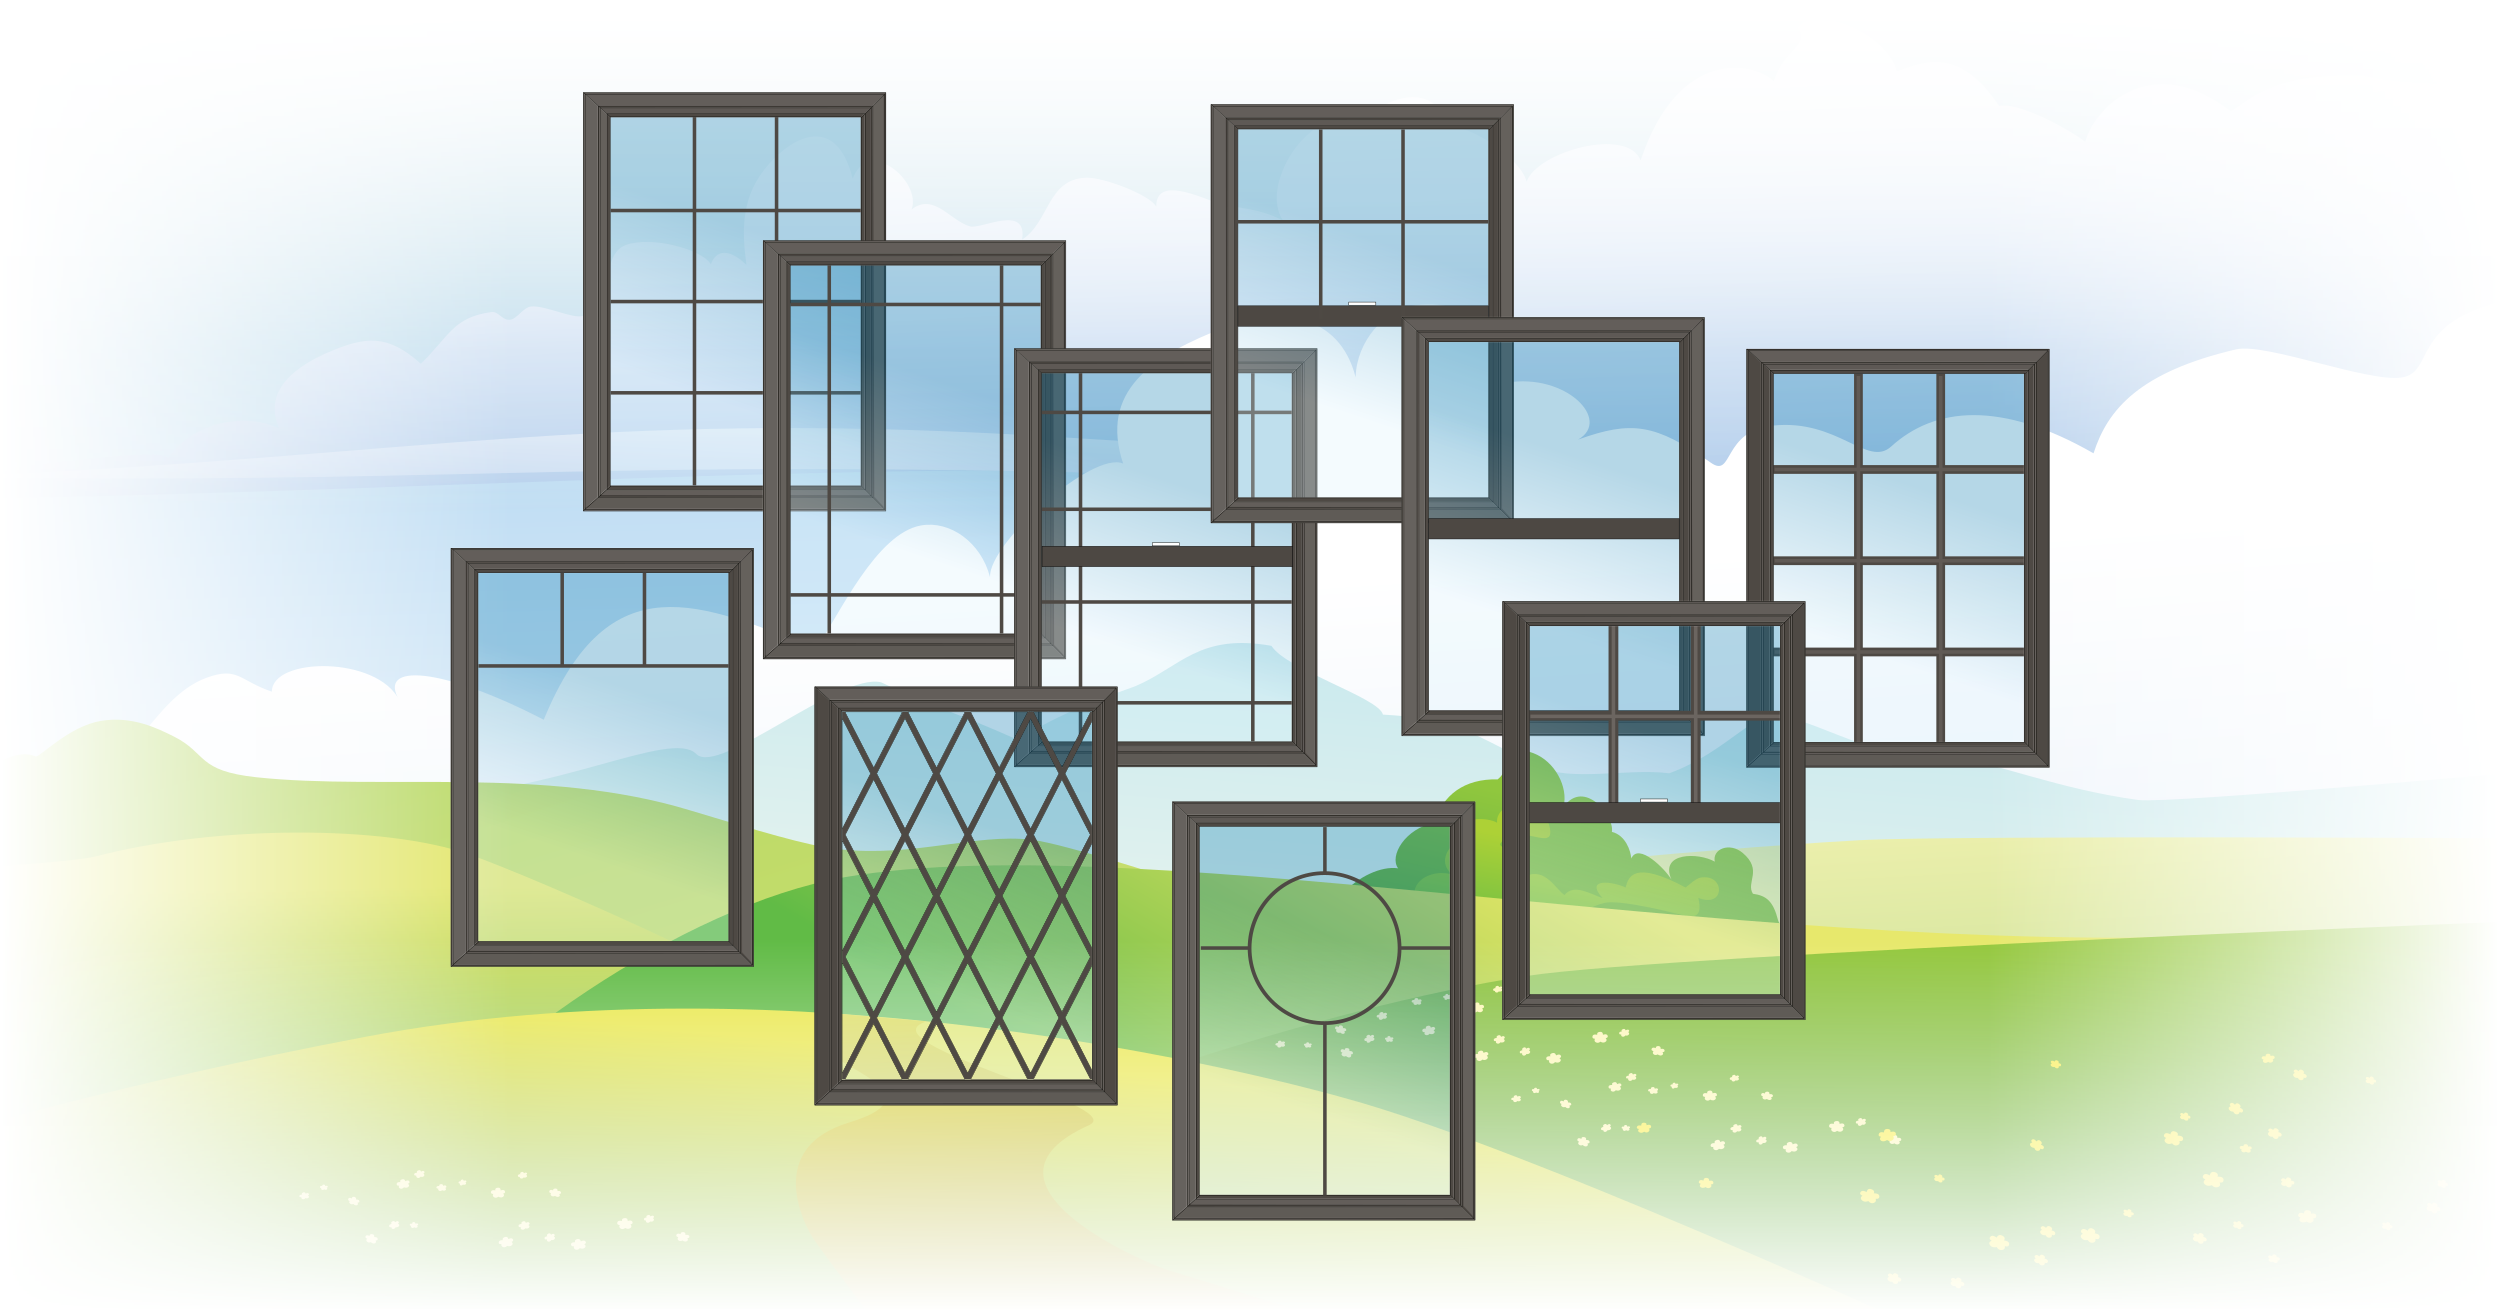 <?xml version="1.0" encoding="utf-8"?>
<!-- Generator: Adobe Illustrator 28.1.0, SVG Export Plug-In . SVG Version: 6.00 Build 0)  -->
<svg version="1.1" xmlns="http://www.w3.org/2000/svg" xmlns:xlink="http://www.w3.org/1999/xlink" x="0px" y="0px"
	 viewBox="0 0 1200 630" style="enable-background:new 0 0 1200 630;" xml:space="preserve">
<rect x="0" y="0" width="1200" height="630" fill="#333333" stroke="none"/>
<style type="text/css">
	.st0{fill-rule:evenodd;clip-rule:evenodd;fill:url(#SVGID_1_);}
	.st1{fill:url(#SVGID_00000046306302759991773490000014311160066055801766_);}
	.st2{fill:url(#SVGID_00000133519633992171698650000007272576709566091918_);}
	.st3{fill:url(#SVGID_00000070799118018702969780000012064402629648880037_);}
	.st4{fill:url(#SVGID_00000152986052523788289660000005927221573974988960_);}
	.st5{fill:url(#SVGID_00000132083281713509652490000001907224533094811043_);}
	.st6{fill:url(#SVGID_00000058563379457008083890000002483397536386171825_);}
	.st7{fill:url(#SVGID_00000103251970165710447320000014123279864083235262_);}
	.st8{fill:url(#SVGID_00000135656692052628202690000006747998712027213469_);}
	.st9{fill:url(#SVGID_00000070823791276942222680000012336157435881491879_);}
	.st10{fill:url(#SVGID_00000009559428205815452150000006478685734529254584_);}
	.st11{fill:url(#SVGID_00000146466885196643195580000004433092839627645114_);}
	.st12{fill:#FCF6B7;}
	.st13{fill:#F8ED3D;}
	.st14{fill:url(#SVGID_00000043417513142562131560000006550059407315248562_);}
	.st15{fill:url(#SVGID_00000127007838031748984240000001046617398125880474_);}
	.st16{fill:url(#SVGID_00000181078092888540090850000008208862223101203624_);}
	.st17{fill:url(#SVGID_00000069386130496936829400000000290117910695256458_);}
	.st18{fill:url(#SVGID_00000133499728586605892720000014524975003084208020_);}
	.st19{fill:url(#SVGID_00000093162324686481415310000014389699464933666446_);}
	.st20{fill:url(#SVGID_00000134940776127291337480000007886726899949811339_);}
	.st21{fill:none;stroke:#FFFFFF;stroke-width:3;stroke-miterlimit:10;}
	.st22{opacity:0.29;fill:url(#SVGID_00000053523405720608208730000006034646191151946635_);}
	.st23{fill:#4E4944;}
	.st24{opacity:0.3;}
	.st25{fill:none;stroke:#FFFFFF;stroke-width:0.215;}
	.st26{fill:none;stroke:#0E0D09;stroke-width:0.216;}
	.st27{opacity:0.12;fill:#FFFFFF;}
	.st28{opacity:9.000000e-02;fill:#FFFFFF;}
	.st29{opacity:0.1;fill:#FFFFFF;}
	.st30{opacity:0.14;fill:#FFFFFF;}
	.st31{opacity:0.13;fill:#FFFFFF;}
	.st32{fill:#FFFFFF;}
	.st33{opacity:0.29;fill:url(#SVGID_00000085971876158205227930000012299424624022454688_);}
	.st34{opacity:0.29;fill:url(#SVGID_00000049915284699565586480000005665685747755940783_);}
	.st35{fill:#FFFFFF;stroke:#0E0D09;stroke-width:0.216;}
	.st36{fill:#4D4843;stroke:#000000;stroke-width:0.2;}
	.st37{opacity:0.29;fill:url(#SVGID_00000101061731315217321420000000309086889476818322_);}
	.st38{opacity:0.29;fill:url(#SVGID_00000120533724007280307170000014057740923575480457_);}
	.st39{opacity:0.29;fill:url(#SVGID_00000002383878356285533400000008495886155453290657_);}
	.st40{opacity:0.29;fill:url(#SVGID_00000154418621947079589300000017824964346626071480_);}
	.st41{fill:none;stroke:#0E0D09;stroke-width:0.215;}
	.st42{opacity:0.29;fill:url(#SVGID_00000065065387743221344860000011438161046401670554_);}
	.st43{fill:none;stroke:#4E4944;stroke-width:2.5;}
	.st44{fill:#605A55;}
	.st45{opacity:0.29;fill:url(#SVGID_00000142158614796714955260000017646102484856054680_);}
	.st46{opacity:0.29;fill:url(#SVGID_00000044877560587739996130000016542728706275056263_);}
	.st47{fill:#6B6560;}
</style>
<g id="Background">
	<g>
		<g>
			
				<linearGradient id="SVGID_1_" gradientUnits="userSpaceOnUse" x1="1707.127" y1="-410.522" x2="1732.524" y2="528.607" gradientTransform="matrix(0.984 0 0 0.962 -1095.217 50.325)">
				<stop  offset="0" style="stop-color:#4597A4"/>
				<stop  offset="0.646" style="stop-color:#C3DFF4"/>
				<stop  offset="1" style="stop-color:#FFFFFF"/>
			</linearGradient>
			<rect x="-28.5" y="-40.4" class="st0" width="1260.5" height="590"/>
			<g>
				
					<linearGradient id="SVGID_00000025404814928498045620000012971783408199885205_" gradientUnits="userSpaceOnUse" x1="623.561" y1="480.722" x2="592.717" y2="-43.612">
					<stop  offset="0" style="stop-color:#77ABDC"/>
					<stop  offset="0.304" style="stop-color:#9ABEE5"/>
					<stop  offset="0.98" style="stop-color:#FAFBFE"/>
					<stop  offset="1" style="stop-color:#FFFFFF"/>
				</linearGradient>
				<path style="fill:url(#SVGID_00000025404814928498045620000012971783408199885205_);" d="M-26.2,227.9
					c60.9-6.3,101.3-12.9,107-8.1c10-15.3,34.9-23,53.3-14c-8.9-19.4,10.4-30.9,22.6-36.3c19.2-8.5,29.6-8.9,45.3,5.1
					c13.9-13.5,15.4-22.2,33.8-24.8c3.5-0.5,5.1,3.9,8.8,3.7c3.6-0.2,6.5-6.1,10.5-6.4c6.7-0.5,19.9,6,24.6,4.6
					c14.4-4.2,8.4-29.6,20.6-34.1c12.3-4.4,36.2,1.8,40.9,9.2c3.4-8.8,11.1-5.6,17.1,0.4c-2.3-16.9-2.7-33.5,10.9-48.6
					c12.1-13.5,32.1-23.8,40.1,7.1c7.7-20.1,33.1,1.3,28.3,14.8c10.7-8.2,18.6,5.6,28.1,8.2c5.2,1.4,27.6-10.9,24.9,6.3
					c13.1-8.2,12-29.3,31-29.7c7.9-0.2,30.3,8.1,33.4,13.9c-0.1-14.9,20.8-4.5,28.9-2c8.9,2.8,22.3,2.8,32.2,9
					c-13.1-17.9,15.9-61.3,39.3-46.2c6.7-14.7,36.1-20.7,37.2,0c12.6-0.6,37,15.4,40.2,27.2c4.9-14.4,48.5-26.5,54.7-10.2
					c18.6-55.7,55.6-46.6,63.9-38c5.3-16.3,17.5-16.7,11.6-25.8c8-10.3,42.1,1.7,47.5,21c12.8-4.3,29.8-12.3,49.1,16.7
					c8.8-2.3,34.2,11.4,41.3,17.2c4.6-17,32-43.9,69.9-14.7c9.5-5.3,18.8-18.2,62.5-17.2c40.1,8.6,99.7,2.6,99.7,2.6l-4.2,179.7
					c0,0-647.4,13.6-672,10.6c-88.5-10.7-393.6,8.8-583.2,10.3V227.9z"/>
				
					<linearGradient id="SVGID_00000164504674133834711070000012337281943073809054_" gradientUnits="userSpaceOnUse" x1="514.887" y1="426.869" x2="530.186" y2="153.03">
					<stop  offset="0" style="stop-color:#77ABDC"/>
					<stop  offset="0.304" style="stop-color:#9ABEE5"/>
					<stop  offset="0.98" style="stop-color:#FAFBFE"/>
					<stop  offset="1" style="stop-color:#FFFFFF"/>
				</linearGradient>
				<path style="fill:url(#SVGID_00000164504674133834711070000012337281943073809054_);" d="M-26.2,229.1
					c242.2,3.1,288.8-7.4,531.4-2.7c102.4,2,530.6,51.9,573.1-1.5c-55.9,20-481-9.9-583.2-15.9C281.7,196.9,202.4,219-26.2,229.1z"
					/>
				
					<linearGradient id="SVGID_00000013881654656204139630000006348763100036928647_" gradientUnits="userSpaceOnUse" x1="665.667" y1="1379.4" x2="594.879" y2="280.342">
					<stop  offset="0" style="stop-color:#97C0E6"/>
					<stop  offset="0.4" style="stop-color:#BCD4EF"/>
					<stop  offset="1" style="stop-color:#FFFFFF"/>
				</linearGradient>
				<path style="fill:url(#SVGID_00000013881654656204139630000006348763100036928647_);" d="M-30.3,503.2
					c0,0,50.2-140.8,68.2-135.2c24.7,7.7,34-32.7,61.3-42.7c15.1-5.5,15.6,1.4,31.3,6.7c0-16.7,50.7-17.3,61.2,4.2
					c-10.8-18,19.5-16.5,69.3,9.3c31.4-76.7,75.6-55.8,130.8-34.2c11.1-16.4,28.9-55.4,50.4-59.1c13.7-2.4,28.7,8,33,24.8
					c-0.6-16.5,49.4-60.8,63.9-54.5c-11.4-34.5,13.1-51.7,49.9-65.8c24.2-9.3,53.8-6.7,61.7,24.4c0.5-18,14.5-31.9,26.2-34.1
					c30-5.8,57,19.2,46.2,36.7c28.7-4.8,50.6,18,34.4,27.3c25.8-9.3,37.2-7.6,63.7,11.1c10.9,7.7,5.4-15.2,29.7-17.8
					c31.3-3.4,45.5,20.4,56.9,10c20.8-18.9,52.5-22.3,97.1,3.3c6.8-21.3,22.3-39.1,68.4-49.9c14.1-3.3,63.6,16,79.5,13.5
					c15.9-2.5,4.5-25.5,46.5-36c9.4-0.3,33.6,10.9,33.6,10.9l-4.1,362.9c0,0-924.8-23.9-1064.1-27.5C117.5,490.4-30,609.3-30,609.3
					L-30.3,503.2z"/>
			</g>
		</g>
		<g>
			
				<linearGradient id="SVGID_00000106143802961557513230000008634308690928139668_" gradientUnits="userSpaceOnUse" x1="634.615" y1="695.838" x2="675.216" y2="204.106">
				<stop  offset="0.197" style="stop-color:#FEFDEE"/>
				<stop  offset="0.603" style="stop-color:#DAEFEE"/>
				<stop  offset="1" style="stop-color:#B5E2ED"/>
			</linearGradient>
			<path style="fill:url(#SVGID_00000106143802961557513230000008634308690928139668_);" d="M1232.5,442.4c0,0-894.9-0.9-1153.2-8.4
				c0,0,96.6-51.5,120.3-51.6c65.7-0.5,122.4-32.8,134.6-20.5c10.8,10.9,68.6-39.1,88.7-34.4c24.1,11.6,37.3,14.9,65.1,27.4
				c18.9-10.5,29-15.6,56.9-25.5c21.5-9.1,30.6-25.6,65.4-19.4c7.2,11.5,51.7,24.9,53.5,33c34.1,2.1,37.2,6.2,74.6,24.9
				c15.3,7.6,43.2,0.7,62.8,3.3c28.8-10.5,42.1-32.4,55.2-27.2c19.3,3.5,51.6,24.6,90,22c9.2-0.6,41.5,12.8,80,18
				c14.7,2,205.6-15.4,205.6-15.4L1232.5,442.4z"/>
			
				<linearGradient id="SVGID_00000027588800375805362140000017505504401799443383_" gradientUnits="userSpaceOnUse" x1="748.302" y1="391.847" x2="769.554" y2="800.351">
				<stop  offset="0" style="stop-color:#F0F1AE"/>
				<stop  offset="0.244" style="stop-color:#D4E59F"/>
				<stop  offset="0.774" style="stop-color:#8BCA7F"/>
				<stop  offset="1" style="stop-color:#66BF70"/>
			</linearGradient>
			<path style="fill:url(#SVGID_00000027588800375805362140000017505504401799443383_);" d="M1231.3,402.5c0,0-293.9-1.7-338.7,0.8
				c-160.7,9-509.9,48.3-621.3,94.2c102.3,30.1,961.8,85.3,961.8,85.3L1231.3,402.5z"/>
		</g>
		
			<linearGradient id="SVGID_00000124842826357426947830000007295284742968863391_" gradientUnits="userSpaceOnUse" x1="462.198" y1="863.212" x2="107.752" y2="-297.6">
			<stop  offset="0" style="stop-color:#E7EA7F"/>
			<stop  offset="1" style="stop-color:#80C345"/>
		</linearGradient>
		<path style="fill:url(#SVGID_00000124842826357426947830000007295284742968863391_);" d="M-28.8,394c0,0,27.5-38.8,45.9-30.9
			c1.7,0.7,16-14.6,31.5-17.1c14.8-2.4,26.8,3.5,34.8,7.5c16.2,8.1,10.8,16.5,39.8,19.6c60,6.4,138.1-5.4,207.8,15.8
			c32.2,9.7,56.6,17.1,71.2,18.7c36.6,4.1,65.8-7.7,93-4.5c31.1,3.6,213.8,68.6,222.9,69.9l-121,0.6c-35.5,2.9-627.1,5.9-627.1,5.9
			L-28.8,394z"/>
		
			<linearGradient id="SVGID_00000078760730090354761600000003619277869481118898_" gradientUnits="userSpaceOnUse" x1="210.689" y1="425.315" x2="212.738" y2="558.518">
			<stop  offset="0" style="stop-color:#E2E66C"/>
			<stop  offset="0.271" style="stop-color:#C6DB60"/>
			<stop  offset="0.858" style="stop-color:#7DC248"/>
			<stop  offset="1" style="stop-color:#68BD45"/>
		</linearGradient>
		<path style="fill:url(#SVGID_00000078760730090354761600000003619277869481118898_);" d="M-29.5,417.7c0,0,64-3.6,75.8-6.7
			c56.9-14.9,138.1-15.1,178.9-0.9c29.6,10.3,165.5,68.8,230.2,114.7C415.9,544.7-30,588.3-30,588.3L-29.5,417.7z"/>
		<g>
			
				<linearGradient id="SVGID_00000000185358963110630360000005547863418874436757_" gradientUnits="userSpaceOnUse" x1="-4093.229" y1="515.314" x2="-4121.755" y2="636.551" gradientTransform="matrix(1 2.200000e-03 -2.200000e-03 1 4858.544 -117.983)">
				<stop  offset="1.657500e-02" style="stop-color:#90C73E"/>
				<stop  offset="1" style="stop-color:#429B45"/>
			</linearGradient>
			<path style="fill:url(#SVGID_00000000185358963110630360000005547863418874436757_);" d="M773.7,399.3c6.6,1.6,9.1,9.2,9.3,12.8
				c3.5-8,16.5,5.3,19.3,10.1c-5.9-13.2,13-13.1,20.8-8.6c-1.3-6.1,7.1-9.5,13.4-4.2c9.8,8.3,1.4,14.1,4.9,19.6
				c6.6,0.9,9.8,3.7,12.1,12.8c1,4.2,13.1,8.2,6.6,10.2c-7.9,2.4-189.7,16.5-214.2,0c-19.5-13.1,8.7-37.7,25.2-35.2
				c-4.4-6,3.4-19.1,17.4-21.9c3.9-13.2,14.3-21.2,30.4-20.8c7.5-5.9,2.7-18.1,17.1-12.6c10.3,3.9,16.9,16.2,14.5,25.8
				C760.5,373.5,775.1,391.9,773.7,399.3z"/>
			
				<linearGradient id="SVGID_00000113315902327793900650000008993545480186869644_" gradientUnits="userSpaceOnUse" x1="-4036.825" y1="772.378" x2="-4043.639" y2="817.802" gradientTransform="matrix(0.999 3.240000e-02 -3.240000e-02 0.999 4815.189 -233.677)">
				<stop  offset="0" style="stop-color:#ADD136"/>
				<stop  offset="1" style="stop-color:#71BF44"/>
			</linearGradient>
			<path style="fill:url(#SVGID_00000113315902327793900650000008993545480186869644_);" d="M770.1,433.4
				c-13.4,3.1-24.5,18.8-50.7,2.3c-11.8-7.4-21.5,6.2-31.8,2c-17.6-7.1-5.3-22.1,9.6-17.9c-7-5.2-2.5-13.8,2.8-15.7
				c-2.6-13.2,14.1-11.9,18.6-9.2c-0.9-11.8,23.7-12.3,25.5,3.7c1.2,10.1-16.3-4.8-23.9,6.3c-1.2,2.4,9.1,2.7,12.3,15.7
				c9.2-4.6,14.6,6.8,18.5,9c4.5-5.7,12.8-0.3,18.2,1.5c-8.9-10.1,5.4-7.8,11.1-5.1c1.3-5,3.7-13.4,28.8,0c5.2-4.3,6.1-4.9,9.2-4.9
				c9.8,0,9.3,14.8-3.1,9.9c2.6,11.4-3.8,9.3-12.3,7.1C793.2,435.7,775.9,432,770.1,433.4z"/>
		</g>
		
			<linearGradient id="SVGID_00000024700725578659658470000003105546931295947403_" gradientUnits="userSpaceOnUse" x1="719.654" y1="382.708" x2="610.166" y2="572.347">
			<stop  offset="5.618000e-02" style="stop-color:#E7E86C"/>
			<stop  offset="0.295" style="stop-color:#CBDD60"/>
			<stop  offset="0.811" style="stop-color:#82C44A"/>
			<stop  offset="1" style="stop-color:#61BB46"/>
		</linearGradient>
		<path style="fill:url(#SVGID_00000024700725578659658470000003105546931295947403_);" d="M190.7,557.6
			c36.2-50.9,136.9-123,214.5-136.5c147-25.5,449.4,42.9,695.4,26.4c17.4,80.2-269,106.5-269,106.5L190.7,557.6z"/>
		
			<linearGradient id="SVGID_00000041983167101719141970000002469944555083620254_" gradientUnits="userSpaceOnUse" x1="702.45" y1="435.045" x2="689.22" y2="716.178">
			<stop  offset="0" style="stop-color:#97C93D"/>
			<stop  offset="1" style="stop-color:#3B9544"/>
		</linearGradient>
		<path style="fill:url(#SVGID_00000041983167101719141970000002469944555083620254_);" d="M152.3,652.3
			c96.7-8.8,376.6-152.1,580.3-183.8c67.9-10.6,500.5-27.3,500.5-27.3l-1,211.2H152.3z"/>
		<g>
			<g>
				<path class="st12" d="M709.6,509.2c1.2,0.4,1.9-0.6,1.9-0.6s1.3,0.6,2.3-0.3c0.9-0.9-0.2-1.6-0.2-1.6s1.2-0.3,0.7-1.2
					c-0.6-1.1-2.2-0.1-2.2-0.1s-0.1-1.5-1.7-1c-1.5,0.5-0.9,1.5-0.9,1.5s-1.9-0.2-2,1c-0.1,1.2,1.3,0.8,1.3,0.8
					S708.4,508.8,709.6,509.2z"/>
				<path class="st12" d="M793.8,506.1c0.9,0.7,1.9,0,1.9,0s1,0.9,2,0.4c1.1-0.5,0.3-1.5,0.3-1.5s1.1,0.1,1-0.8
					c-0.2-1.1-1.9-0.7-1.9-0.7s0.3-1.3-1.1-1.4c-1.4,0-1.2,1-1.2,1s-1.6-0.7-2,0.3c-0.4,1,0.9,1.1,0.9,1.1S792.9,505.4,793.8,506.1z
					"/>
				<path class="st12" d="M718.7,500.9c1,0.3,1.5-0.6,1.5-0.6s1.1,0.4,1.8-0.3c0.7-0.8-0.3-1.3-0.3-1.3s0.9-0.3,0.5-1
					c-0.5-0.8-1.7,0-1.7,0s-0.2-1.2-1.4-0.7c-1.2,0.5-0.6,1.2-0.6,1.2s-1.5,0-1.5,0.9c0,0.9,1.1,0.6,1.1,0.6
					S717.7,500.6,718.7,500.9z"/>
				<path class="st12" d="M644.3,506.7c0.8,0.8,1.8,0.2,1.8,0.2s0.9,1,1.9,0.6c1-0.4,0.4-1.4,0.4-1.4s1.1,0.2,1-0.7
					c-0.1-1.1-1.7-0.9-1.7-0.9s0.4-1.3-1-1.4c-1.4-0.2-1.2,0.9-1.2,0.9s-1.5-0.9-1.9,0.1c-0.4,0.9,0.8,1.2,0.8,1.2
					S643.4,505.9,644.3,506.7z"/>
				<path class="st12" d="M766,500.3c1.2,0.7,2.2-0.3,2.2-0.3s1.3,0.9,2.4,0.1c1.2-0.8,0.1-1.8,0.1-1.8s1.3-0.1,1-1.1
					c-0.4-1.3-2.3-0.5-2.3-0.5s0.2-1.6-1.5-1.4c-1.7,0.2-1.2,1.4-1.2,1.4s-2-0.6-2.3,0.7c-0.3,1.3,1.2,1.2,1.2,1.2
					S764.9,499.7,766,500.3z"/>
				<path class="st12" d="M778.8,497.6c0.9,0.2,1.4-0.6,1.4-0.6s1,0.4,1.6-0.4c0.6-0.7-0.3-1.2-0.3-1.2s0.8-0.3,0.4-0.9
					c-0.5-0.7-1.6,0.1-1.6,0.1s-0.2-1.1-1.3-0.6c-1.1,0.4-0.5,1.1-0.5,1.1s-1.4,0-1.3,0.9c0.1,0.8,1,0.5,1,0.5
					S777.9,497.4,778.8,497.6z"/>
				<path class="st12" d="M656.7,500.5c0.9,0.1,1.3-0.8,1.3-0.8s1.1,0.2,1.6-0.6c0.5-0.8-0.5-1.1-0.5-1.1s0.8-0.4,0.3-1
					c-0.6-0.7-1.6,0.3-1.6,0.3s-0.4-1-1.4-0.4c-1,0.6-0.3,1.2-0.3,1.2s-1.4,0.2-1.2,1.1c0.2,0.8,1.1,0.4,1.1,0.4
					S655.8,500.5,656.7,500.5z"/>
				<path class="st12" d="M744.4,510.5c1.3,0.4,2-0.7,2-0.7s1.4,0.7,2.4-0.2c1-0.9-0.3-1.7-0.3-1.7s1.2-0.3,0.7-1.2
					c-0.6-1.1-2.3-0.1-2.3-0.1s-0.2-1.5-1.8-1.1c-1.6,0.5-0.9,1.5-0.9,1.5s-2-0.2-2,1c0,1.2,1.4,0.9,1.4,0.9
					S743.2,510.1,744.4,510.5z"/>
				<path class="st12" d="M665.7,500c0.7,0.4,1.2-0.2,1.2-0.2s0.7,0.5,1.4,0.1c0.6-0.4,0-1,0-1s0.7-0.1,0.5-0.6
					c-0.3-0.7-1.3-0.2-1.3-0.2s0-0.9-0.9-0.8c-0.9,0.1-0.6,0.8-0.6,0.8s-1.1-0.3-1.2,0.4c-0.1,0.7,0.7,0.6,0.7,0.6
					S665,499.6,665.7,500z"/>
				<path class="st12" d="M731.4,506.7c0.9,0.1,1.3-0.8,1.3-0.8s1.1,0.3,1.6-0.5c0.6-0.8-0.4-1.2-0.4-1.2s0.8-0.4,0.3-1
					c-0.6-0.7-1.6,0.2-1.6,0.2s-0.3-1.1-1.4-0.5c-1,0.6-0.4,1.2-0.4,1.2s-1.5,0.2-1.3,1c0.1,0.9,1.1,0.4,1.1,0.4
					S730.4,506.6,731.4,506.7z"/>
				<path class="st12" d="M684.4,496.8c1.1,0.4,1.8-0.6,1.8-0.6s1.2,0.6,2.1-0.2c0.9-0.8-0.2-1.5-0.2-1.5s1.1-0.3,0.7-1.1
					c-0.5-1-2-0.1-2-0.1s-0.1-1.3-1.5-0.9c-1.4,0.4-0.8,1.3-0.8,1.3s-1.7-0.2-1.8,0.9c0,1.1,1.2,0.8,1.2,0.8
					S683.3,496.5,684.4,496.8z"/>
				<path class="st12" d="M733.3,486.9c0.8,0.6,1.7,0,1.7,0s0.9,0.8,1.8,0.4c1-0.4,0.2-1.3,0.2-1.3s1,0.1,0.9-0.7
					c-0.2-1-1.7-0.7-1.7-0.7s0.3-1.2-1-1.2c-1.3,0-1.1,0.9-1.1,0.9s-1.5-0.7-1.8,0.3c-0.3,0.9,0.8,1,0.8,1S732.5,486.2,733.3,486.9z
					"/>
				<path class="st12" d="M662.5,489.5c0.9,0.2,1.4-0.6,1.4-0.6s1,0.4,1.6-0.3c0.6-0.7-0.3-1.2-0.3-1.2s0.8-0.3,0.5-0.9
					c-0.5-0.8-1.6,0-1.6,0s-0.2-1.1-1.3-0.6c-1.1,0.4-0.6,1.1-0.6,1.1s-1.4,0-1.4,0.8c0,0.9,1,0.5,1,0.5S661.6,489.3,662.5,489.5z"
					/>
				<path class="st12" d="M641.7,495.4c0.8,0.7,1.6,0.2,1.6,0.2s0.8,0.9,1.7,0.6c0.9-0.3,0.3-1.3,0.3-1.3s1,0.2,0.9-0.6
					c-0.1-1-1.6-0.8-1.6-0.8s0.3-1.1-0.9-1.3c-1.2-0.2-1.1,0.8-1.1,0.8s-1.4-0.8-1.7,0.1c-0.4,0.9,0.7,1.1,0.7,1.1
					S640.9,494.7,641.7,495.4z"/>
				<path class="st12" d="M707.1,485.8c1.1,0.6,2-0.3,2-0.3s1.2,0.8,2.2,0.1c1.1-0.7,0.1-1.6,0.1-1.6s1.2-0.1,0.9-1
					c-0.3-1.2-2.1-0.5-2.1-0.5s0.2-1.5-1.4-1.3c-1.6,0.2-1.1,1.3-1.1,1.3s-1.8-0.5-2.1,0.6c-0.3,1.2,1.1,1.1,1.1,1.1
					S706,485.1,707.1,485.8z"/>
				<path class="st12" d="M718.2,476.4c0.8,0.2,1.2-0.5,1.2-0.5s0.9,0.3,1.5-0.3c0.6-0.6-0.3-1-0.3-1s0.8-0.3,0.4-0.8
					c-0.5-0.7-1.4,0.1-1.4,0.1s-0.2-1-1.2-0.6c-1,0.4-0.5,1-0.5,1s-1.3,0-1.2,0.8c0.1,0.8,0.9,0.5,0.9,0.5S717.4,476.2,718.2,476.4z
					"/>
				<path class="st12" d="M613.8,502.8c0.8,0.2,1.3-0.5,1.3-0.5s0.9,0.4,1.5-0.2c0.6-0.6-0.3-1.1-0.3-1.1s0.8-0.2,0.4-0.8
					c-0.5-0.7-1.5,0-1.5,0s-0.2-1-1.2-0.6c-1,0.4-0.5,1-0.5,1s-1.3,0-1.3,0.7c0,0.8,0.9,0.5,0.9,0.5S612.9,502.6,613.8,502.8z"/>
				<path class="st12" d="M693.7,479.9c0.7,0.2,1.1-0.4,1.1-0.4s0.7,0.3,1.3-0.1c0.5-0.5-0.1-0.9-0.1-0.9s0.7-0.2,0.4-0.7
					c-0.3-0.6-1.2-0.1-1.2-0.1s-0.1-0.8-0.9-0.6c-0.8,0.3-0.5,0.8-0.5,0.8s-1.1-0.1-1.1,0.6c0,0.6,0.7,0.5,0.7,0.5
					S693.1,479.7,693.7,479.9z"/>
				<path class="st12" d="M626.8,502.8c0.6,0.3,1.1-0.2,1.1-0.2s0.7,0.4,1.2,0.1c0.6-0.4,0-0.9,0-0.9s0.7-0.1,0.5-0.6
					c-0.2-0.6-1.2-0.2-1.2-0.2s0-0.8-0.8-0.7c-0.8,0.1-0.6,0.7-0.6,0.7s-1-0.3-1.1,0.4c-0.1,0.6,0.6,0.6,0.6,0.6
					S626.2,502.5,626.8,502.8z"/>
				<path class="st12" d="M679,482.3c0.8,0.3,1.3-0.3,1.3-0.3s0.9,0.5,1.6,0c0.7-0.5-0.1-1.1-0.1-1.1s0.8-0.1,0.5-0.8
					c-0.3-0.8-1.5-0.2-1.5-0.2s0-1-1.1-0.8c-1.1,0.2-0.7,0.9-0.7,0.9s-1.3-0.2-1.4,0.6c-0.1,0.8,0.9,0.6,0.9,0.6
					S678.2,481.9,679,482.3z"/>
			</g>
			<g>
				<path class="st12" d="M823.2,552c1.2,0.4,1.9-0.6,1.9-0.6s1.3,0.6,2.3-0.3c0.9-0.9-0.2-1.6-0.2-1.6s1.2-0.3,0.7-1.2
					c-0.6-1.1-2.2-0.1-2.2-0.1s-0.1-1.5-1.7-1c-1.5,0.5-0.9,1.5-0.9,1.5s-1.9-0.2-2,1c-0.1,1.2,1.3,0.8,1.3,0.8S822,551.6,823.2,552
					z"/>
				<path class="st12" d="M907.4,548.8c0.9,0.7,1.9,0,1.9,0s1,0.9,2,0.4c1.1-0.5,0.3-1.5,0.3-1.5s1.1,0.1,1-0.8
					c-0.2-1.1-1.9-0.7-1.9-0.7s0.3-1.3-1.1-1.4c-1.4,0-1.2,1-1.2,1s-1.6-0.7-2,0.3c-0.4,1,0.9,1.1,0.9,1.1S906.4,548.1,907.4,548.8z
					"/>
				<path class="st12" d="M832.3,543.6c1,0.3,1.5-0.6,1.5-0.6s1.1,0.4,1.8-0.3c0.7-0.8-0.3-1.3-0.3-1.3s0.9-0.3,0.5-1
					c-0.5-0.8-1.7,0-1.7,0s-0.2-1.2-1.4-0.7c-1.2,0.5-0.6,1.2-0.6,1.2s-1.5,0-1.5,0.9c0,0.9,1.1,0.6,1.1,0.6
					S831.3,543.4,832.3,543.6z"/>
				<path class="st12" d="M757.9,549.4c0.8,0.8,1.8,0.2,1.8,0.2s0.9,1,1.9,0.6c1-0.4,0.4-1.4,0.4-1.4s1.1,0.2,1-0.7
					c-0.1-1.1-1.7-0.9-1.7-0.9s0.4-1.3-1-1.4c-1.4-0.2-1.2,0.9-1.2,0.9s-1.5-0.9-1.9,0.1c-0.4,0.9,0.8,1.2,0.8,1.2
					S757,548.7,757.9,549.4z"/>
				<path class="st12" d="M879.6,543.1c1.2,0.7,2.2-0.3,2.2-0.3s1.3,0.9,2.4,0.1c1.2-0.8,0.1-1.8,0.1-1.8s1.3-0.1,1-1.1
					c-0.4-1.3-2.3-0.5-2.3-0.5s0.2-1.6-1.5-1.4c-1.7,0.2-1.2,1.4-1.2,1.4s-2-0.6-2.3,0.7c-0.3,1.3,1.2,1.2,1.2,1.2
					S878.5,542.4,879.6,543.1z"/>
				<path class="st12" d="M892.4,540.4c0.9,0.2,1.4-0.6,1.4-0.6s1,0.4,1.6-0.4c0.6-0.7-0.3-1.2-0.3-1.2s0.8-0.3,0.4-0.9
					c-0.5-0.7-1.6,0.1-1.6,0.1s-0.2-1.1-1.3-0.6c-1.1,0.4-0.5,1.1-0.5,1.1s-1.4,0-1.3,0.9c0.1,0.8,1,0.5,1,0.5
					S891.5,540.1,892.4,540.4z"/>
				<path class="st12" d="M770.3,543.3c0.9,0.1,1.3-0.8,1.3-0.8s1.1,0.2,1.6-0.6c0.5-0.8-0.5-1.1-0.5-1.1s0.8-0.4,0.3-1
					c-0.6-0.7-1.6,0.3-1.6,0.3s-0.4-1-1.4-0.4c-1,0.6-0.3,1.2-0.3,1.2s-1.4,0.2-1.2,1.1c0.2,0.8,1.1,0.4,1.1,0.4
					S769.4,543.2,770.3,543.3z"/>
				<path class="st12" d="M858,553.2c1.3,0.4,2-0.7,2-0.7s1.4,0.7,2.4-0.2c1-0.9-0.3-1.7-0.3-1.7s1.2-0.3,0.7-1.2
					c-0.6-1.1-2.3-0.1-2.3-0.1s-0.2-1.5-1.8-1.1c-1.6,0.5-0.9,1.5-0.9,1.5s-2-0.2-2,1c0,1.2,1.4,0.9,1.4,0.9S856.7,552.8,858,553.2z
					"/>
				<path class="st12" d="M779.3,542.7c0.7,0.4,1.2-0.2,1.2-0.2s0.7,0.5,1.4,0.1c0.6-0.4,0-1,0-1s0.7-0.1,0.5-0.6
					c-0.3-0.7-1.3-0.2-1.3-0.2s0-0.9-0.9-0.8c-0.9,0.1-0.6,0.8-0.6,0.8s-1.1-0.3-1.2,0.4c-0.1,0.7,0.7,0.6,0.7,0.6
					S778.6,542.3,779.3,542.7z"/>
				<path class="st12" d="M844.9,549.4c0.9,0.1,1.3-0.8,1.3-0.8s1.1,0.3,1.6-0.5c0.6-0.8-0.4-1.2-0.4-1.2s0.8-0.4,0.3-1
					c-0.6-0.7-1.6,0.2-1.6,0.2s-0.3-1.1-1.4-0.5c-1,0.6-0.4,1.2-0.4,1.2s-1.5,0.2-1.3,1c0.1,0.9,1.1,0.4,1.1,0.4
					S844,549.3,844.9,549.4z"/>
				<path class="st12" d="M773.8,523.9c1.1,0.4,1.8-0.6,1.8-0.6s1.2,0.6,2.1-0.2c0.9-0.8-0.2-1.5-0.2-1.5s1.1-0.3,0.7-1.1
					c-0.5-1-2-0.1-2-0.1s-0.1-1.3-1.5-0.9c-1.4,0.4-0.8,1.3-0.8,1.3s-1.7-0.2-1.8,0.9c0,1.1,1.2,0.8,1.2,0.8
					S772.7,523.6,773.8,523.9z"/>
				<path class="st12" d="M846.4,527.5c0.8,0.6,1.7,0,1.7,0s0.9,0.8,1.8,0.4c1-0.4,0.2-1.3,0.2-1.3s1,0.1,0.9-0.7
					c-0.2-1-1.7-0.7-1.7-0.7s0.3-1.2-1-1.2c-1.3,0-1.1,0.9-1.1,0.9s-1.5-0.7-1.8,0.3c-0.3,0.9,0.8,1,0.8,1S845.6,526.8,846.4,527.5z
					"/>
				<path class="st12" d="M782.2,518.8c0.9,0.2,1.4-0.6,1.4-0.6s1,0.4,1.6-0.3c0.6-0.7-0.3-1.2-0.3-1.2s0.8-0.3,0.5-0.9
					c-0.5-0.8-1.6,0-1.6,0s-0.2-1.1-1.3-0.6c-1.1,0.4-0.6,1.1-0.6,1.1s-1.4,0-1.4,0.8c0,0.9,1,0.5,1,0.5S781.3,518.6,782.2,518.8z"
					/>
				<path class="st12" d="M749.7,531.1c0.8,0.7,1.6,0.2,1.6,0.2s0.8,0.9,1.7,0.6c0.9-0.3,0.3-1.3,0.3-1.3s1,0.2,0.9-0.6
					c-0.1-1-1.6-0.8-1.6-0.8s0.3-1.1-0.9-1.3c-1.2-0.2-1.1,0.8-1.1,0.8s-1.4-0.8-1.7,0.1c-0.4,0.9,0.7,1.1,0.7,1.1
					S748.9,530.4,749.7,531.1z"/>
				<path class="st12" d="M818.9,528.1c1.1,0.6,2-0.3,2-0.3s1.2,0.8,2.2,0.1c1.1-0.7,0.1-1.6,0.1-1.6s1.2-0.1,0.9-1
					c-0.3-1.2-2.1-0.5-2.1-0.5s0.2-1.5-1.4-1.3c-1.6,0.2-1.1,1.3-1.1,1.3s-1.8-0.5-2.1,0.6c-0.3,1.2,1.1,1.1,1.1,1.1
					S817.8,527.5,818.9,528.1z"/>
				<path class="st12" d="M831.8,519.1c0.8,0.2,1.2-0.5,1.2-0.5s0.9,0.3,1.5-0.3c0.6-0.6-0.3-1-0.3-1s0.8-0.3,0.4-0.8
					c-0.5-0.7-1.4,0.1-1.4,0.1s-0.2-1-1.2-0.6c-1,0.4-0.5,1-0.5,1s-1.3,0-1.2,0.8c0.1,0.8,0.9,0.5,0.9,0.5S831,518.9,831.8,519.1z"
					/>
				<path class="st12" d="M727,529c0.8,0.2,1.3-0.5,1.3-0.5s0.9,0.4,1.5-0.2c0.6-0.6-0.3-1.1-0.3-1.1s0.8-0.2,0.4-0.8
					c-0.5-0.7-1.5,0-1.5,0s-0.2-1-1.2-0.6c-1,0.4-0.5,1-0.5,1s-1.3,0-1.3,0.7c0,0.8,0.9,0.5,0.9,0.5S726.2,528.8,727,529z"/>
				<path class="st12" d="M802.8,522.5c0.7,0.2,1.1-0.4,1.1-0.4s0.7,0.3,1.3-0.1c0.5-0.5-0.1-0.9-0.1-0.9s0.7-0.2,0.4-0.7
					c-0.3-0.6-1.2-0.1-1.2-0.1s-0.1-0.8-0.9-0.6c-0.8,0.3-0.5,0.8-0.5,0.8s-1.1-0.1-1.1,0.6c0,0.6,0.7,0.5,0.7,0.5
					S802.2,522.2,802.8,522.5z"/>
				<path class="st12" d="M736.2,524.6c0.6,0.3,1.1-0.2,1.1-0.2s0.7,0.4,1.2,0.1c0.6-0.4,0-0.9,0-0.9s0.7-0.1,0.5-0.6
					c-0.2-0.6-1.2-0.2-1.2-0.2s0-0.8-0.8-0.7c-0.8,0.1-0.6,0.7-0.6,0.7s-1-0.3-1.1,0.4c-0.1,0.6,0.6,0.6,0.6,0.6
					S735.6,524.2,736.2,524.6z"/>
				<path class="st12" d="M792.5,525c0.8,0.3,1.3-0.3,1.3-0.3s0.9,0.5,1.6,0c0.7-0.5-0.1-1.1-0.1-1.1s0.8-0.1,0.5-0.8
					c-0.3-0.8-1.5-0.2-1.5-0.2s0-1-1.1-0.8c-1.1,0.2-0.7,0.9-0.7,0.9s-1.3-0.2-1.4,0.6c-0.1,0.8,0.9,0.6,0.9,0.6
					S791.7,524.7,792.5,525z"/>
			</g>
			<path class="st13" d="M1004.6,596.5c-1.7,0.3-2.5-1.3-2.5-1.3s-1.9,0.5-3-0.9c-1.1-1.4,0.7-2.1,0.7-2.1s-1.5-0.7-0.7-1.8
				c1.1-1.3,3,0.4,3,0.4s0.5-2,2.5-1c1.9,1,0.8,2.2,0.8,2.2s2.7,0.2,2.4,1.8c-0.2,1.6-2,0.8-2,0.8S1006.3,596.2,1004.6,596.5z"/>
			<path class="st13" d="M1109.7,586.7c-1.4,0.7-2.5-0.4-2.5-0.4s-1.5,1-2.9,0.1c-1.3-0.9,0-2.1,0-2.1s-1.5-0.1-1.1-1.3
				c0.5-1.5,2.7-0.5,2.7-0.5s-0.1-1.9,1.9-1.6c2,0.3,1.4,1.7,1.4,1.7s2.4-0.6,2.6,0.9c0.2,1.5-1.5,1.3-1.5,1.3
				S1111.1,585.9,1109.7,586.7z"/>
			<path class="st13" d="M983.8,594.1c-1.4,0.1-1.9-1.2-1.9-1.2s-1.6,0.3-2.4-0.9c-0.8-1.2,0.7-1.7,0.7-1.7s-1.2-0.6-0.4-1.4
				c0.9-1,2.3,0.5,2.3,0.5s0.6-1.5,2.1-0.6c1.5,0.9,0.5,1.8,0.5,1.8s2.1,0.3,1.8,1.6c-0.3,1.3-1.6,0.5-1.6,0.5
				S985.2,594,983.8,594.1z"/>
			<path class="st13" d="M908.2,547.4c-1.3,0.8-2.4-0.2-2.4-0.2s-1.4,1.1-2.8,0.4c-1.3-0.8-0.1-2-0.1-2s-1.5,0-1.1-1.2
				c0.4-1.5,2.5-0.8,2.5-0.8s-0.2-1.8,1.7-1.7c1.9,0.1,1.4,1.5,1.4,1.5s2.2-0.8,2.6,0.6c0.3,1.4-1.3,1.4-1.3,1.4
				S909.6,546.5,908.2,547.4z"/>
			<path class="st13" d="M1064.6,569.8c-1.8,0.6-2.9-0.9-2.9-0.9s-1.9,0.9-3.4-0.4c-1.4-1.3,0.3-2.4,0.3-2.4s-1.8-0.5-1.1-1.8
				c0.8-1.7,3.2-0.1,3.2-0.1s0.2-2.2,2.4-1.6c2.2,0.7,1.3,2.2,1.3,2.2s2.9-0.3,2.9,1.5c0.1,1.8-1.9,1.3-1.9,1.3
				S1066.4,569.2,1064.6,569.8z"/>
			<path class="st13" d="M1104.7,518.5c-1.3,0.1-1.7-1.1-1.7-1.1s-1.5,0.2-2.1-0.9c-0.7-1.1,0.7-1.5,0.7-1.5s-1.1-0.6-0.4-1.3
				c0.9-0.9,2.1,0.5,2.1,0.5s0.6-1.4,1.9-0.5c1.3,0.9,0.4,1.6,0.4,1.6s1.9,0.4,1.6,1.5c-0.3,1.1-1.5,0.4-1.5,0.4
				S1106,518.4,1104.7,518.5z"/>
			<path class="st13" d="M978,552.4c-1.3-0.1-1.5-1.4-1.5-1.4s-1.5,0-2-1.2c-0.5-1.2,1-1.4,1-1.4s-1-0.8-0.1-1.4
				c1-0.7,2.1,0.9,2.1,0.9s0.8-1.3,2-0.2c1.2,1.1,0.1,1.7,0.1,1.7s1.9,0.7,1.4,1.7c-0.5,1.1-1.6,0.2-1.6,0.2S979.3,552.5,978,552.4z
				"/>
			<path class="st13" d="M961,600c-1.8,0.3-2.6-1.4-2.6-1.4s-2.1,0.6-3.2-0.9c-1.1-1.5,0.8-2.2,0.8-2.2s-1.6-0.7-0.7-1.8
				c1.1-1.4,3.1,0.4,3.1,0.4s0.6-2,2.7-1c2,1,0.8,2.3,0.8,2.3s2.8,0.2,2.5,1.9c-0.3,1.7-2.1,0.8-2.1,0.8S962.8,599.7,961,600z"/>
			<path class="st13" d="M1092.7,606.2c-1,0.3-1.6-0.6-1.6-0.6s-1.1,0.5-1.9-0.3c-0.8-0.7,0.2-1.3,0.2-1.3s-1-0.3-0.6-1
				c0.5-0.9,1.8,0,1.8,0s0.2-1.2,1.4-0.8c1.2,0.4,0.7,1.2,0.7,1.2s1.6-0.1,1.6,0.9c0,1-1.1,0.7-1.1,0.7S1093.7,605.9,1092.7,606.2z"
				/>
			<path class="st13" d="M1073.6,534.9c-1.3-0.1-1.6-1.3-1.6-1.3s-1.5,0.1-2.1-1.1c-0.6-1.2,0.9-1.5,0.9-1.5s-1-0.7-0.2-1.4
				c1-0.8,2.2,0.7,2.2,0.7s0.7-1.4,2-0.3c1.3,1,0.3,1.7,0.3,1.7s1.9,0.6,1.5,1.7c-0.4,1.2-1.6,0.3-1.6,0.3S1075,534.9,1073.6,534.9z
				"/>
			<path class="st13" d="M820.8,570.1c-1.2,0.6-2.1-0.3-2.1-0.3s-1.2,0.8-2.3,0.1c-1.1-0.7,0-1.7,0-1.7s-1.3-0.1-0.9-1.1
				c0.4-1.2,2.2-0.4,2.2-0.4s-0.1-1.5,1.5-1.3c1.6,0.2,1.1,1.4,1.1,1.4s1.9-0.5,2.1,0.7c0.2,1.2-1.2,1-1.2,1S822,569.5,820.8,570.1z
				"/>
			<path class="st13" d="M1092.6,546.7c-1.3,0.1-1.7-1.1-1.7-1.1s-1.4,0.3-2.1-0.8c-0.7-1.1,0.6-1.5,0.6-1.5s-1.1-0.6-0.4-1.3
				c0.8-0.9,2.1,0.4,2.1,0.4s0.5-1.4,1.9-0.6c1.4,0.8,0.5,1.6,0.5,1.6s1.9,0.3,1.7,1.5c-0.3,1.1-1.5,0.5-1.5,0.5
				S1093.8,546.6,1092.6,546.7z"/>
			<path class="st13" d="M1168.8,582.4c-1.3,0.1-1.7-1.1-1.7-1.1s-1.4,0.3-2.1-0.8c-0.7-1.1,0.6-1.5,0.6-1.5s-1.1-0.6-0.4-1.3
				c0.8-0.9,2.1,0.4,2.1,0.4s0.5-1.4,1.9-0.6c1.4,0.8,0.5,1.6,0.5,1.6s1.9,0.3,1.7,1.5c-0.3,1.1-1.5,0.5-1.5,0.5
				S1170,582.3,1168.8,582.4z"/>
			<path class="st13" d="M1056.6,597c-1.3,0.1-1.7-1.1-1.7-1.1s-1.4,0.3-2.1-0.8c-0.7-1.1,0.6-1.5,0.6-1.5s-1.1-0.6-0.4-1.3
				c0.8-0.9,2.1,0.4,2.1,0.4s0.5-1.4,1.9-0.6c1.4,0.8,0.5,1.6,0.5,1.6s1.9,0.3,1.7,1.5c-0.3,1.1-1.5,0.5-1.5,0.5
				S1057.9,596.9,1056.6,597z"/>
			<path class="st13" d="M980.4,607.4c-1.3,0.1-1.7-1.1-1.7-1.1s-1.4,0.3-2.1-0.8c-0.7-1.1,0.6-1.5,0.6-1.5s-1.1-0.6-0.4-1.3
				c0.8-0.9,2.1,0.4,2.1,0.4s0.5-1.4,1.9-0.6c1.4,0.8,0.5,1.6,0.5,1.6s1.9,0.3,1.7,1.5c-0.3,1.1-1.5,0.5-1.5,0.5
				S981.7,607.3,980.4,607.4z"/>
			<path class="st13" d="M910,616.3c-1.3,0.1-1.7-1.1-1.7-1.1s-1.4,0.3-2.1-0.8c-0.7-1.1,0.6-1.5,0.6-1.5s-1.1-0.6-0.4-1.3
				c0.8-0.9,2.1,0.4,2.1,0.4s0.5-1.4,1.9-0.6c1.4,0.8,0.5,1.6,0.5,1.6s1.9,0.3,1.7,1.5c-0.3,1.1-1.5,0.5-1.5,0.5
				S911.3,616.2,910,616.3z"/>
			<path class="st13" d="M940.3,618.4c-1.3,0.1-1.7-1.1-1.7-1.1s-1.4,0.3-2.1-0.8c-0.7-1.1,0.6-1.5,0.6-1.5s-1.1-0.6-0.4-1.3
				c0.8-0.9,2.1,0.4,2.1,0.4s0.5-1.4,1.9-0.6c1.4,0.8,0.5,1.6,0.5,1.6s1.9,0.3,1.7,1.5c-0.3,1.1-1.5,0.5-1.5,0.5
				S941.5,618.3,940.3,618.4z"/>
			<path class="st13" d="M1076.3,552.9c0.9,0.6,1.7-0.1,1.7-0.1s1,0.8,1.9,0.3c0.9-0.5,0.1-1.4,0.1-1.4s1,0,0.8-0.8
				c-0.3-1-1.7-0.5-1.7-0.5s0.1-1.2-1.2-1.2c-1.3,0.1-1,1-1,1s-1.5-0.5-1.8,0.4c-0.2,1,0.9,1,0.9,1S1075.4,552.3,1076.3,552.9z"/>
			<path class="st13" d="M1045.2,549.7c-1.6,0.6-2.6-0.9-2.6-0.9s-1.8,0.9-3.1-0.4c-1.3-1.2,0.3-2.2,0.3-2.2s-1.6-0.4-1-1.6
				c0.8-1.5,3-0.1,3-0.1s0.2-2.1,2.2-1.4c2.1,0.7,1.2,2,1.2,2s2.6-0.2,2.7,1.4c0.1,1.6-1.8,1.2-1.8,1.2S1046.8,549.1,1045.2,549.7z"
				/>
			<path class="st13" d="M899.4,577.4c-1.6,0.6-2.6-0.9-2.6-0.9s-1.8,0.9-3.1-0.4c-1.3-1.2,0.3-2.2,0.3-2.2s-1.6-0.4-1-1.6
				c0.8-1.5,3-0.1,3-0.1s0.2-2.1,2.2-1.4c2.1,0.7,1.2,2,1.2,2s2.6-0.2,2.7,1.4c0.1,1.6-1.8,1.2-1.8,1.2S901,576.8,899.4,577.4z"/>
			<path class="st13" d="M1090.6,509.8c-0.9,0.7-1.9-0.1-1.9-0.1s-1,0.9-2,0.3c-1-0.5-0.2-1.5-0.2-1.5s-1.1,0-0.9-0.8
				c0.2-1.1,1.9-0.6,1.9-0.6s-0.2-1.3,1.2-1.3c1.4,0,1.1,1.1,1.1,1.1s1.6-0.6,2,0.4c0.3,1-0.9,1.1-0.9,1.1
				S1091.6,509.2,1090.6,509.8z"/>
			<path class="st13" d="M1049.7,537.9c-1,0.1-1.4-0.7-1.4-0.7s-1.1,0.3-1.7-0.5c-0.6-0.8,0.4-1.2,0.4-1.2s-0.8-0.4-0.4-1
				c0.6-0.7,1.7,0.2,1.7,0.2s0.3-1.1,1.4-0.5c1.1,0.6,0.4,1.2,0.4,1.2s1.5,0.1,1.3,1c-0.1,0.9-1.1,0.4-1.1,0.4
				S1050.7,537.8,1049.7,537.9z"/>
			<path class="st13" d="M931.7,567.6c-1,0.1-1.4-0.7-1.4-0.7s-1.1,0.3-1.7-0.5c-0.6-0.8,0.4-1.2,0.4-1.2s-0.8-0.4-0.4-1
				c0.6-0.7,1.7,0.2,1.7,0.2s0.3-1.1,1.4-0.5c1.1,0.6,0.4,1.2,0.4,1.2s1.5,0.1,1.3,1c-0.1,0.9-1.1,0.4-1.1,0.4
				S932.7,567.4,931.7,567.6z"/>
			<path class="st13" d="M1022.5,584.3c-1,0.1-1.4-0.7-1.4-0.7s-1.1,0.3-1.7-0.5c-0.6-0.8,0.4-1.2,0.4-1.2s-0.8-0.4-0.4-1
				c0.6-0.7,1.7,0.2,1.7,0.2s0.3-1.1,1.4-0.5c1.1,0.6,0.4,1.2,0.4,1.2s1.5,0.1,1.3,1c-0.1,0.9-1.1,0.4-1.1,0.4
				S1023.5,584.1,1022.5,584.3z"/>
			<path class="st13" d="M1075.2,590c-1,0.1-1.4-0.7-1.4-0.7s-1.1,0.3-1.7-0.5c-0.6-0.8,0.4-1.2,0.4-1.2s-0.8-0.4-0.4-1
				c0.6-0.7,1.7,0.2,1.7,0.2s0.3-1.1,1.4-0.5c1.1,0.6,0.4,1.2,0.4,1.2s1.5,0.1,1.3,1c-0.1,0.9-1.1,0.4-1.1,0.4
				S1076.2,589.8,1075.2,590z"/>
			<path class="st13" d="M1146.7,590.5c-1,0.1-1.4-0.7-1.4-0.7s-1.1,0.3-1.7-0.5c-0.6-0.8,0.4-1.2,0.4-1.2s-0.8-0.4-0.4-1
				c0.6-0.7,1.7,0.2,1.7,0.2s0.3-1.1,1.4-0.5c1.1,0.6,0.4,1.2,0.4,1.2s1.5,0.1,1.3,1c-0.1,0.9-1.1,0.4-1.1,0.4
				S1147.6,590.4,1146.7,590.5z"/>
			<path class="st13" d="M1173.3,570.2c-1,0.1-1.4-0.7-1.4-0.7s-1.1,0.3-1.7-0.5c-0.6-0.8,0.4-1.2,0.4-1.2s-0.8-0.4-0.4-1
				c0.6-0.7,1.7,0.2,1.7,0.2s0.3-1.1,1.4-0.5c1.1,0.6,0.4,1.2,0.4,1.2s1.5,0.1,1.3,1c-0.1,0.9-1.1,0.4-1.1,0.4
				S1174.2,570,1173.3,570.2z"/>
			<path class="st13" d="M1138.8,520.6c-1,0.1-1.4-0.7-1.4-0.7s-1.1,0.3-1.7-0.5c-0.6-0.8,0.4-1.2,0.4-1.2s-0.8-0.4-0.4-1
				c0.6-0.7,1.7,0.2,1.7,0.2s0.3-1.1,1.4-0.5c1.1,0.6,0.4,1.2,0.4,1.2s1.5,0.1,1.3,1c-0.1,0.9-1.1,0.4-1.1,0.4
				S1139.8,520.4,1138.8,520.6z"/>
			<path class="st13" d="M987.6,512.8c-1,0.1-1.4-0.7-1.4-0.7s-1.1,0.3-1.7-0.5c-0.6-0.8,0.4-1.2,0.4-1.2s-0.8-0.4-0.4-1
				c0.6-0.7,1.7,0.2,1.7,0.2s0.3-1.1,1.4-0.5c1.1,0.6,0.4,1.2,0.4,1.2s1.5,0.1,1.3,1c-0.1,0.9-1.1,0.4-1.1,0.4
				S988.5,512.6,987.6,512.8z"/>
			<path class="st13" d="M1099.1,569.9c-1.2,0.3-1.8-0.8-1.8-0.8s-1.3,0.5-2.1-0.4c-0.8-0.9,0.4-1.5,0.4-1.5s-1.1-0.4-0.5-1.2
				c0.7-1,2.1,0.1,2.1,0.1s0.3-1.4,1.7-0.8c1.4,0.6,0.7,1.4,0.7,1.4s1.8,0,1.7,1.1c-0.1,1.1-1.3,0.7-1.3,0.7
				S1100.3,569.7,1099.1,569.9z"/>
			<path class="st13" d="M791.2,543.3c-1,0.7-2-0.1-2-0.1s-1.1,1-2.3,0.3c-1.2-0.6-0.2-1.6-0.2-1.6s-1.2,0-1-0.9
				c0.3-1.2,2.1-0.7,2.1-0.7s-0.2-1.5,1.3-1.4c1.6,0,1.2,1.2,1.2,1.2s1.8-0.7,2.2,0.4c0.3,1.1-1,1.2-1,1.2S792.2,542.6,791.2,543.3z
				"/>
		</g>
		<g>
			
				<linearGradient id="SVGID_00000149354563130814398110000007712463650092555706_" gradientUnits="userSpaceOnUse" x1="471.99" y1="503.786" x2="454.432" y2="679.361">
				<stop  offset="2.809000e-02" style="stop-color:#E9E749"/>
				<stop  offset="0.232" style="stop-color:#CDD948"/>
				<stop  offset="0.674" style="stop-color:#85BC47"/>
				<stop  offset="0.938" style="stop-color:#4DAC47"/>
			</linearGradient>
			<path style="fill:url(#SVGID_00000149354563130814398110000007712463650092555706_);" d="M-29.1,546c0,0,82.9-25.3,204.8-48.4
				c203.8-38.5,424.8,16.1,478.3,31.9C750.7,558.2,954,652.4,954,652.4l-984.3-1.5L-29.1,546z"/>
			
				<linearGradient id="SVGID_00000176013394542136336530000002239055284322216065_" gradientUnits="userSpaceOnUse" x1="410.542" y1="1332.372" x2="528.056" y2="1611.694" gradientTransform="matrix(1.266 0.158 -8.480000e-02 0.679 45.86 -500.725)">
				<stop  offset="0" style="stop-color:#EADE2B"/>
				<stop  offset="0.921" style="stop-color:#989636"/>
			</linearGradient>
			<path style="fill:url(#SVGID_00000176013394542136336530000002239055284322216065_);" d="M432.4,651.4c0,0-39.3-52.6-42.4-57.4
				c-7.9-13.2-18.7-43.8,16.7-54.9c13.2-4.1,28.9-10.3,8.3-23.1c-13.2-8.3-31.1-15.3-17.8-29.8l47.5,4.1
				c-31.9,10.2,98.3,40.6,78,49.8c-62,27.8,25.8,65.8,37.8,69.5c26.2,8,140.8,43.5,140.8,43.5L432.4,651.4z"/>
		</g>
		<g>
			<path class="st12" d="M241.5,598.6c1.2,0.4,1.9-0.6,1.9-0.6s1.3,0.6,2.3-0.3c0.9-0.9-0.2-1.6-0.2-1.6s1.2-0.3,0.7-1.2
				c-0.6-1.1-2.2-0.1-2.2-0.1s-0.1-1.5-1.7-1c-1.5,0.5-0.9,1.5-0.9,1.5s-1.9-0.2-2,1c-0.1,1.2,1.3,0.8,1.3,0.8
				S240.3,598.1,241.5,598.6z"/>
			<path class="st12" d="M325.7,595.4c0.9,0.7,1.9,0,1.9,0s1,0.9,2,0.4c1.1-0.5,0.3-1.5,0.3-1.5s1.1,0.1,1-0.8
				c-0.2-1.1-1.9-0.7-1.9-0.7s0.3-1.3-1.1-1.4c-1.4,0-1.2,1-1.2,1s-1.6-0.7-2,0.3c-0.4,1,0.9,1.1,0.9,1.1S324.8,594.7,325.7,595.4z"
				/>
			<path class="st12" d="M250.6,590.2c1,0.3,1.5-0.6,1.5-0.6s1.1,0.4,1.8-0.3c0.7-0.8-0.3-1.3-0.3-1.3s0.9-0.3,0.5-1
				c-0.5-0.8-1.7,0-1.7,0s-0.2-1.2-1.4-0.7c-1.2,0.5-0.6,1.2-0.6,1.2s-1.5,0-1.5,0.9c0,0.9,1.1,0.6,1.1,0.6S249.6,590,250.6,590.2z"
				/>
			<path class="st12" d="M176.2,596c0.8,0.8,1.8,0.2,1.8,0.2s0.9,1,1.9,0.6c1-0.4,0.4-1.4,0.4-1.4s1.1,0.2,1-0.7
				c-0.1-1.1-1.7-0.9-1.7-0.9s0.4-1.3-1-1.4c-1.4-0.2-1.2,0.9-1.2,0.9s-1.5-0.9-1.9,0.1c-0.4,0.9,0.8,1.2,0.8,1.2
				S175.3,595.2,176.2,596z"/>
			<path class="st12" d="M297.9,589.7c1.2,0.7,2.2-0.3,2.2-0.3s1.3,0.9,2.4,0.1c1.2-0.8,0.1-1.8,0.1-1.8s1.3-0.1,1-1.1
				c-0.4-1.3-2.3-0.5-2.3-0.5s0.2-1.6-1.5-1.4c-1.7,0.2-1.2,1.4-1.2,1.4s-2-0.6-2.3,0.7c-0.3,1.3,1.2,1.2,1.2,1.2
				S296.8,589,297.9,589.7z"/>
			<path class="st12" d="M310.7,586.9c0.9,0.2,1.4-0.6,1.4-0.6s1,0.4,1.6-0.4c0.6-0.7-0.3-1.2-0.3-1.2s0.8-0.3,0.4-0.9
				c-0.5-0.7-1.6,0.1-1.6,0.1s-0.2-1.1-1.3-0.6c-1.1,0.4-0.5,1.1-0.5,1.1s-1.4,0-1.3,0.9c0.1,0.8,1,0.5,1,0.5
				S309.8,586.7,310.7,586.9z"/>
			<path class="st12" d="M188.6,589.9c0.9,0.1,1.3-0.8,1.3-0.8s1.1,0.2,1.6-0.6c0.5-0.8-0.5-1.1-0.5-1.1s0.8-0.4,0.3-1
				c-0.6-0.7-1.6,0.3-1.6,0.3s-0.4-1-1.4-0.4c-1,0.6-0.3,1.2-0.3,1.2s-1.4,0.2-1.2,1.1c0.2,0.8,1.1,0.4,1.1,0.4
				S187.7,589.8,188.6,589.9z"/>
			<path class="st12" d="M276.3,599.8c1.3,0.4,2-0.7,2-0.7s1.4,0.7,2.4-0.2c1-0.9-0.3-1.7-0.3-1.7s1.2-0.3,0.7-1.2
				c-0.6-1.1-2.3-0.1-2.3-0.1s-0.2-1.5-1.8-1.1c-1.6,0.5-0.9,1.5-0.9,1.5s-2-0.2-2,1c0,1.2,1.4,0.9,1.4,0.9S275.1,599.4,276.3,599.8
				z"/>
			<path class="st12" d="M197.6,589.3c0.7,0.4,1.2-0.2,1.2-0.2s0.7,0.5,1.4,0.1c0.6-0.4,0-1,0-1s0.7-0.1,0.5-0.6
				c-0.3-0.7-1.3-0.2-1.3-0.2s0-0.9-0.9-0.8c-0.9,0.1-0.6,0.8-0.6,0.8s-1.1-0.3-1.2,0.4c-0.1,0.7,0.7,0.6,0.7,0.6
				S196.9,588.9,197.6,589.3z"/>
			<path class="st12" d="M263.3,596c0.9,0.1,1.3-0.8,1.3-0.8s1.1,0.3,1.6-0.5c0.6-0.8-0.4-1.2-0.4-1.2s0.8-0.4,0.3-1
				c-0.6-0.7-1.6,0.2-1.6,0.2s-0.3-1.1-1.4-0.5c-1,0.6-0.4,1.2-0.4,1.2s-1.5,0.2-1.3,1c0.1,0.9,1.1,0.4,1.1,0.4
				S262.3,595.9,263.3,596z"/>
			<path class="st12" d="M192.1,570.5c1.1,0.4,1.8-0.6,1.8-0.6s1.2,0.6,2.1-0.2c0.9-0.8-0.2-1.5-0.2-1.5s1.1-0.3,0.7-1.1
				c-0.5-1-2-0.1-2-0.1s-0.1-1.3-1.5-0.9c-1.4,0.4-0.8,1.3-0.8,1.3s-1.7-0.2-1.8,0.9c0,1.1,1.2,0.8,1.2,0.8S191,570.1,192.1,570.5z"
				/>
			<path class="st12" d="M264.7,574c0.8,0.6,1.7,0,1.7,0s0.9,0.8,1.8,0.4c1-0.4,0.2-1.3,0.2-1.3s1,0.1,0.9-0.7
				c-0.2-1-1.7-0.7-1.7-0.7s0.3-1.2-1-1.2c-1.3,0-1.1,0.9-1.1,0.9s-1.5-0.7-1.8,0.3c-0.3,0.9,0.8,1,0.8,1S263.9,573.4,264.7,574z"/>
			<path class="st12" d="M200.5,565.4c0.9,0.2,1.4-0.6,1.4-0.6s1,0.4,1.6-0.3c0.6-0.7-0.3-1.2-0.3-1.2s0.8-0.3,0.5-0.9
				c-0.5-0.8-1.6,0-1.6,0s-0.2-1.1-1.3-0.6c-1.1,0.4-0.6,1.1-0.6,1.1s-1.4,0-1.4,0.8c0,0.9,1,0.5,1,0.5S199.6,565.1,200.5,565.4z"/>
			<path class="st12" d="M168,577.7c0.8,0.7,1.6,0.2,1.6,0.2s0.8,0.9,1.7,0.6c0.9-0.3,0.3-1.3,0.3-1.3s1,0.2,0.9-0.6
				c-0.1-1-1.6-0.8-1.6-0.8s0.3-1.1-0.9-1.3c-1.2-0.2-1.1,0.8-1.1,0.8s-1.4-0.8-1.7,0.1c-0.4,0.9,0.7,1.1,0.7,1.1
				S167.2,577,168,577.7z"/>
			<path class="st12" d="M237.2,574.7c1.1,0.6,2-0.3,2-0.3s1.2,0.8,2.2,0.1c1.1-0.7,0.1-1.6,0.1-1.6s1.2-0.1,0.9-1
				c-0.3-1.2-2.1-0.5-2.1-0.5s0.2-1.5-1.4-1.3c-1.6,0.2-1.1,1.3-1.1,1.3s-1.8-0.5-2.1,0.6c-0.3,1.2,1.1,1.1,1.1,1.1
				S236.1,574.1,237.2,574.7z"/>
			<path class="st12" d="M250.1,565.7c0.8,0.2,1.2-0.5,1.2-0.5s0.9,0.3,1.5-0.3c0.6-0.6-0.3-1-0.3-1s0.8-0.3,0.4-0.8
				c-0.5-0.7-1.4,0.1-1.4,0.1s-0.2-1-1.2-0.6c-1,0.4-0.5,1-0.5,1s-1.3,0-1.2,0.8c0.1,0.8,0.9,0.5,0.9,0.5S249.3,565.5,250.1,565.7z"
				/>
			<path class="st12" d="M145.3,575.6c0.8,0.2,1.3-0.5,1.3-0.5s0.9,0.4,1.5-0.2c0.6-0.6-0.3-1.1-0.3-1.1s0.8-0.2,0.4-0.8
				c-0.5-0.7-1.5,0-1.5,0s-0.2-1-1.2-0.6c-1,0.4-0.5,1-0.5,1s-1.3,0-1.3,0.7c0,0.8,0.9,0.5,0.9,0.5S144.5,575.4,145.3,575.6z"/>
			<path class="st12" d="M221.1,569c0.7,0.2,1.1-0.4,1.1-0.4s0.7,0.3,1.3-0.1c0.5-0.5-0.1-0.9-0.1-0.9s0.7-0.2,0.4-0.7
				c-0.3-0.6-1.2-0.1-1.2-0.1s-0.1-0.8-0.9-0.6c-0.8,0.3-0.5,0.8-0.5,0.8s-1.1-0.1-1.1,0.6c0,0.6,0.7,0.5,0.7,0.5
				S220.5,568.8,221.1,569z"/>
			<path class="st12" d="M154.5,571.1c0.6,0.3,1.1-0.2,1.1-0.2s0.7,0.4,1.2,0.1c0.6-0.4,0-0.9,0-0.9s0.7-0.1,0.5-0.6
				c-0.2-0.6-1.2-0.2-1.2-0.2s0-0.8-0.8-0.7c-0.8,0.1-0.6,0.7-0.6,0.7s-1-0.3-1.1,0.4c-0.1,0.6,0.6,0.6,0.6,0.6
				S153.9,570.8,154.5,571.1z"/>
			<path class="st12" d="M210.9,571.6c0.8,0.3,1.3-0.3,1.3-0.3s0.9,0.5,1.6,0c0.7-0.5-0.1-1.1-0.1-1.1s0.8-0.1,0.5-0.8
				c-0.3-0.8-1.5-0.2-1.5-0.2s0-1-1.1-0.8c-1.1,0.2-0.7,0.9-0.7,0.9s-1.3-0.2-1.4,0.6c-0.1,0.8,0.9,0.6,0.9,0.6
				S210,571.2,210.9,571.6z"/>
		</g>
		
			<linearGradient id="SVGID_00000100340587706308825330000010160799176891913617_" gradientUnits="userSpaceOnUse" x1="599.62" y1="169.155" x2="599.62" y2="-10.016">
			<stop  offset="0" style="stop-color:#FFFFFF;stop-opacity:0"/>
			<stop  offset="1" style="stop-color:#FFFFFF"/>
		</linearGradient>
		
			<rect x="-1.6" y="-10" style="fill:url(#SVGID_00000100340587706308825330000010160799176891913617_);" width="1202.4" height="179.2"/>
	</g>
</g>
<g id="fade_ins">
	<g>
		
			<linearGradient id="SVGID_00000049207314435678159310000015291325742002063232_" gradientUnits="userSpaceOnUse" x1="954.195" y1="315.445" x2="1200.172" y2="315.445">
			<stop  offset="0" style="stop-color:#FFFFFF;stop-opacity:0"/>
			<stop  offset="1" style="stop-color:#FFFFFF"/>
		</linearGradient>
		
			<rect x="954.2" y="-29.6" style="fill:url(#SVGID_00000049207314435678159310000015291325742002063232_);" width="246" height="690.2"/>
		
			<linearGradient id="SVGID_00000023264288941034448690000017564355858635049610_" gradientUnits="userSpaceOnUse" x1="323.73" y1="315.445" x2="569.707" y2="315.445" gradientTransform="matrix(-1 0 0 1 569.707 0)">
			<stop  offset="0" style="stop-color:#FFFFFF;stop-opacity:0"/>
			<stop  offset="1" style="stop-color:#FFFFFF"/>
		</linearGradient>
		<polygon style="fill:url(#SVGID_00000023264288941034448690000017564355858635049610_);" points="246,660.5 0,660.5 0,-29.6 
			246,-29.6 		"/>
		
			<linearGradient id="SVGID_00000080920898844534186560000016729075113259877789_" gradientUnits="userSpaceOnUse" x1="599.62" y1="526.541" x2="599.62" y2="347.371" gradientTransform="matrix(1 0 0 -1 0 977.432)">
			<stop  offset="0" style="stop-color:#FFFFFF;stop-opacity:0"/>
			<stop  offset="1" style="stop-color:#FFFFFF"/>
		</linearGradient>
		
			<rect x="-1.6" y="450.9" style="fill:url(#SVGID_00000080920898844534186560000016729075113259877789_);" width="1202.4" height="179.2"/>
		
			<linearGradient id="SVGID_00000139981194763099464210000009857706009400126352_" gradientUnits="userSpaceOnUse" x1="-208.666" y1="499.943" x2="37.311" y2="499.943" gradientTransform="matrix(-8.979400e-11 -1 1 -8.979400e-11 102.106 37.311)">
			<stop  offset="0" style="stop-color:#FFFFFF;stop-opacity:0"/>
			<stop  offset="1" style="stop-color:#FFFFFF"/>
		</linearGradient>
		<polygon style="fill:url(#SVGID_00000139981194763099464210000009857706009400126352_);" points="1233.1,246 1233.1,0 -29,0 
			-29,246 		"/>
	</g>
</g>
<g id="White_Frame">
	<rect class="st21" width="1200" height="630"/>
</g>
<g id="_x34_-seasons_x2F_warranty">
</g>
<g id="Sliding_Patio_Door">
	<g>
		<g>
			<g>
				
					<linearGradient id="SVGID_00000073723305257165905400000011202379054441266069_" gradientUnits="userSpaceOnUse" x1="337.486" y1="190.497" x2="363.937" y2="111.145">
					<stop  offset="0" style="stop-color:#D9F1FD"/>
					<stop  offset="1" style="stop-color:#0075AC"/>
				</linearGradient>
				<polygon style="opacity:0.29;fill:url(#SVGID_00000073723305257165905400000011202379054441266069_);" points="287.3,51.1 
					418.9,51.2 418.1,238.6 285.7,240.2 				"/>
				<g>
					<path class="st23" d="M279.9,44.4v200.8h145.4V44.4H279.9z M413.1,233.1H292.9V56.3h120.2V233.1z"/>
				</g>
				<rect x="293.1" y="100.2" class="st23" width="120.2" height="1.7"/>
				<rect x="293.1" y="143.9" class="st23" width="120.2" height="1.7"/>
				<rect x="293.1" y="187.7" class="st23" width="120.2" height="1.7"/>
				<g class="st24">
					<rect x="279.9" y="44.3" class="st25" width="145.4" height="200.9"/>
					<polygon class="st25" points="424.3,244.3 280.6,244.3 280.6,45.1 424.3,45.1 424.3,244.3 					"/>
					<polygon class="st25" points="418.7,238.7 286.9,238.7 286.9,50.7 418.7,50.7 418.7,238.7 					"/>
					<polygon class="st25" points="417.8,237.8 287.8,237.8 287.8,51.6 417.8,51.6 417.8,237.8 					"/>
					<polygon class="st25" points="415,235 291.1,235 291.1,54.4 415,54.4 415,235 					"/>
					<polygon class="st25" points="413.1,233.1 292.9,233.1 292.9,56.3 413.1,56.3 413.1,233.1 					"/>
					<line class="st25" x1="280.1" y1="44.6" x2="292.9" y2="56.3"/>
					<line class="st25" x1="292.9" y1="233.1" x2="279.7" y2="245.1"/>
					<line class="st25" x1="413.1" y1="233.1" x2="424.3" y2="244.3"/>
					<line class="st25" x1="413.3" y1="56.3" x2="425" y2="44.8"/>
				</g>
				<g>
					<rect x="280" y="44.5" class="st26" width="145.2" height="200.8"/>
					<polygon class="st26" points="424.6,244.5 280.9,244.5 280.9,45.3 424.6,45.3 424.6,244.5 					"/>
					<polygon class="st26" points="419,238.9 287.2,238.9 287.2,50.9 419,50.9 419,238.9 					"/>
					<polygon class="st26" points="418.1,238 288.1,238 288.1,51.8 418.1,51.8 418.1,238 					"/>
					<polygon class="st26" points="415.3,235.1 291.4,235.1 291.4,54.6 415.3,54.6 415.3,235.1 					"/>
					<polygon class="st26" points="413.4,233.3 292.9,233.3 292.9,56.1 413.4,56.1 413.4,233.3 					"/>
					<line class="st26" x1="280.1" y1="44.4" x2="292.9" y2="56.1"/>
					<line class="st26" x1="293.2" y1="233.3" x2="280" y2="245.2"/>
					<line class="st26" x1="413.4" y1="233.3" x2="424.6" y2="244.5"/>
					<line class="st26" x1="424.6" y1="45.3" x2="413.4" y2="56.5"/>
				</g>
				<polygon class="st27" points="280.9,45.3 286.9,50.7 418.9,50.7 424.2,45.3 				"/>
				<polygon class="st28" points="288.1,51.8 291.1,54.4 415,54.4 417.8,51.6 				"/>
				<polygon class="st29" points="280.9,244.5 424.3,244.3 418.7,238.7 287.2,238.9 				"/>
				<polygon class="st27" points="288.5,237.6 291.1,235 415,235 417.8,237.8 				"/>
				<polygon class="st30" points="280.9,45.3 286.9,50.7 287.2,238.9 280.7,243.8 				"/>
				<polygon class="st31" points="288.1,51.8 291.1,54.4 291.1,235 287.8,237.8 				"/>
				<path class="st32" d="M418.9,50.7"/>
				<polygon class="st31" points="419.7,238.4 418.9,50.7 423.9,45.9 424.1,243.2 				"/>
				<rect x="332.5" y="56.2" class="st23" width="1.7" height="176.8"/>
				<rect x="371.9" y="56.2" class="st23" width="1.7" height="176.8"/>
			</g>
		</g>
		<g>
			<g>
				
					<linearGradient id="SVGID_00000049927258447019478290000008136791884968445587_" gradientUnits="userSpaceOnUse" x1="423.851" y1="261.553" x2="450.302" y2="182.202">
					<stop  offset="0" style="stop-color:#D9F1FD"/>
					<stop  offset="1" style="stop-color:#0075AC"/>
				</linearGradient>
				<polygon style="opacity:0.29;fill:url(#SVGID_00000049927258447019478290000008136791884968445587_);" points="373.7,122.2 
					505.3,122.3 504.4,309.7 372,311.3 				"/>
				<g>
					<path class="st23" d="M366.2,115.5v200.8h145.4V115.5H366.2z M499.5,304.2H379.3V127.4h120.2V304.2z"/>
				</g>
				<rect x="379.4" y="145.3" class="st23" width="120.2" height="1.7"/>
				<rect x="379.4" y="284.7" class="st23" width="120.2" height="1.7"/>
				<g class="st24">
					<rect x="366.2" y="115.4" class="st25" width="145.4" height="200.9"/>
					<polygon class="st25" points="510.7,315.4 367,315.4 367,116.1 510.7,116.1 510.7,315.4 					"/>
					<polygon class="st25" points="505.1,309.8 373.2,309.8 373.2,121.8 505.1,121.8 505.1,309.8 					"/>
					<polygon class="st25" points="504.1,308.8 374.2,308.8 374.2,122.7 504.1,122.7 504.1,308.8 					"/>
					<polygon class="st25" points="501.3,306 377.4,306 377.4,125.5 501.3,125.5 501.3,306 					"/>
					<polygon class="st25" points="499.5,304.2 379.3,304.2 379.3,127.4 499.5,127.4 499.5,304.2 					"/>
					<line class="st25" x1="366.5" y1="115.6" x2="379.3" y2="127.4"/>
					<line class="st25" x1="379.3" y1="304.2" x2="366.1" y2="316.1"/>
					<line class="st25" x1="499.5" y1="304.2" x2="510.7" y2="315.4"/>
					<line class="st25" x1="499.6" y1="127.4" x2="511.3" y2="115.8"/>
				</g>
				<g>
					<rect x="366.4" y="115.5" class="st26" width="145.2" height="200.8"/>
					<polygon class="st26" points="511,315.5 367.3,315.5 367.3,116.3 511,116.3 511,315.5 					"/>
					<polygon class="st26" points="505.4,309.9 373.6,309.9 373.6,121.9 505.4,121.9 505.4,309.9 					"/>
					<polygon class="st26" points="504.4,309 374.5,309 374.5,122.8 504.4,122.8 504.4,309 					"/>
					<polygon class="st26" points="501.6,306.2 377.7,306.2 377.7,125.6 501.6,125.6 501.6,306.2 					"/>
					<polygon class="st26" points="499.8,304.3 379.3,304.3 379.3,127.2 499.8,127.2 499.8,304.3 					"/>
					<line class="st26" x1="366.5" y1="115.5" x2="379.3" y2="127.2"/>
					<line class="st26" x1="379.6" y1="304.3" x2="366.4" y2="316.3"/>
					<line class="st26" x1="499.8" y1="304.3" x2="511" y2="315.5"/>
					<line class="st26" x1="511" y1="116.3" x2="499.8" y2="127.5"/>
				</g>
				<polygon class="st27" points="367.3,116.3 373.2,121.8 505.2,121.8 510.6,116.3 				"/>
				<polygon class="st28" points="374.5,122.8 377.4,125.5 501.3,125.5 504.1,122.7 				"/>
				<polygon class="st29" points="367.3,315.5 510.7,315.4 505.1,309.8 373.6,309.9 				"/>
				<polygon class="st27" points="374.9,308.6 377.4,306 501.3,306 504.1,308.8 				"/>
				<polygon class="st30" points="367.3,116.3 373.2,121.8 373.6,309.9 367.1,314.8 				"/>
				<polygon class="st31" points="374.5,122.8 377.4,125.5 377.4,306 374.2,308.8 				"/>
				<path class="st32" d="M505.2,121.8"/>
				<polygon class="st31" points="506,309.5 505.2,121.8 510.3,116.9 510.5,314.3 				"/>
				<rect x="397.2" y="127.3" class="st23" width="1.7" height="176.8"/>
				<rect x="479.9" y="127.3" class="st23" width="1.7" height="176.8"/>
			</g>
		</g>
		<g>
			
				<linearGradient id="SVGID_00000183939762070834372710000005965333539808746368_" gradientUnits="userSpaceOnUse" x1="544.441" y1="313.344" x2="570.892" y2="233.993">
				<stop  offset="0" style="stop-color:#D9F1FD"/>
				<stop  offset="1" style="stop-color:#0075AC"/>
			</linearGradient>
			<polygon style="opacity:0.29;fill:url(#SVGID_00000183939762070834372710000005965333539808746368_);" points="494.3,174 
				625.8,174 625,361.5 492.6,363 			"/>
			<g>
				<path class="st23" d="M486.8,167.3v200.8h145.4V167.3H486.8z M620,356H499.9V179.1H620V356z"/>
			</g>
			<rect x="500" y="197.1" class="st23" width="120.2" height="1.7"/>
			<rect x="500" y="243.6" class="st23" width="120.2" height="1.7"/>
			<rect x="500" y="288.1" class="st23" width="120.2" height="1.7"/>
			<rect x="500" y="336.5" class="st23" width="120.2" height="1.7"/>
			<g class="st24">
				<rect x="486.8" y="167.2" class="st25" width="145.4" height="200.9"/>
				<polygon class="st25" points="631.2,367.2 487.6,367.2 487.6,167.9 631.2,167.9 631.2,367.2 				"/>
				<polygon class="st25" points="625.6,361.6 493.8,361.6 493.8,173.5 625.6,173.5 625.6,361.6 				"/>
				<polygon class="st25" points="624.7,360.6 494.8,360.6 494.8,174.5 624.7,174.5 624.7,360.6 				"/>
				<polygon class="st25" points="621.9,357.8 498,357.8 498,177.3 621.9,177.3 621.9,357.8 				"/>
				<polygon class="st25" points="620,356 499.9,356 499.9,179.1 620,179.1 620,356 				"/>
				<line class="st25" x1="487.1" y1="167.4" x2="499.9" y2="179.1"/>
				<line class="st25" x1="499.9" y1="356" x2="486.7" y2="367.9"/>
				<line class="st25" x1="620" y1="356" x2="631.2" y2="367.2"/>
				<line class="st25" x1="620.2" y1="179.1" x2="631.9" y2="167.6"/>
			</g>
			<g>
				<rect x="487" y="167.3" class="st26" width="145.2" height="200.8"/>
				<polygon class="st26" points="631.6,367.3 487.9,367.3 487.9,168.1 631.6,168.1 631.6,367.3 				"/>
				<polygon class="st26" points="626,361.7 494.1,361.7 494.1,173.7 626,173.7 626,361.7 				"/>
				<polygon class="st26" points="625,360.8 495.1,360.8 495.1,174.6 625,174.6 625,360.8 				"/>
				<polygon class="st26" points="622.2,358 498.3,358 498.3,177.4 622.2,177.4 622.2,358 				"/>
				<polygon class="st26" points="620.4,356.1 499.9,356.1 499.9,179 620.4,179 620.4,356.1 				"/>
				<line class="st26" x1="487" y1="167.3" x2="499.9" y2="179"/>
				<line class="st26" x1="500.2" y1="356.1" x2="487" y2="368.1"/>
				<line class="st26" x1="620.4" y1="356.1" x2="631.6" y2="367.3"/>
				<line class="st26" x1="631.6" y1="168.1" x2="620.4" y2="179.3"/>
			</g>
			<polygon class="st27" points="487.9,168.1 493.8,173.5 625.8,173.5 631.1,168.1 			"/>
			<polygon class="st28" points="495.1,174.6 498,177.3 621.9,177.3 624.7,174.5 			"/>
			<polygon class="st29" points="487.9,367.3 631.2,367.2 625.6,361.6 494.1,361.7 			"/>
			<polygon class="st27" points="495.4,360.4 498,357.8 621.9,357.8 624.7,360.6 			"/>
			<polygon class="st30" points="487.9,168.1 493.8,173.5 494.1,361.7 487.7,366.6 			"/>
			<polygon class="st31" points="495.1,174.6 498,177.3 498,357.8 494.8,360.6 			"/>
			<path class="st32" d="M625.8,173.5"/>
			<polygon class="st31" points="626.6,361.2 625.8,173.5 630.9,168.7 631.1,366.1 			"/>
			<rect x="517.8" y="179.1" class="st23" width="1.7" height="176.8"/>
			<rect x="600.5" y="179.1" class="st23" width="1.7" height="176.8"/>
			<rect x="553.1" y="260.5" class="st35" width="13" height="1.5"/>
			<rect x="500.2" y="262.2" class="st36" width="120.2" height="9.8"/>
		</g>
		<g>
			<g>
				<g>
					
						<linearGradient id="SVGID_00000082325990321283891810000007739691462625841083_" gradientUnits="userSpaceOnUse" x1="638.8" y1="196.229" x2="665.251" y2="116.878">
						<stop  offset="0" style="stop-color:#D9F1FD"/>
						<stop  offset="1" style="stop-color:#0075AC"/>
					</linearGradient>
					<polygon style="opacity:0.29;fill:url(#SVGID_00000082325990321283891810000007739691462625841083_);" points="588.6,56.9 
						720.2,56.9 719.4,244.3 587,245.9 					"/>
					<g>
						<path class="st23" d="M581.2,50.1V251h145.4V50.1H581.2z M714.4,238.8H594.2V62h120.2V238.8z"/>
					</g>
					<g class="st24">
						<rect x="581.2" y="50.1" class="st25" width="145.4" height="200.9"/>
						<polygon class="st25" points="725.6,250.1 581.9,250.1 581.9,50.8 725.6,50.8 725.6,250.1 						"/>
						<polygon class="st25" points="720,244.4 588.2,244.4 588.2,56.4 720,56.4 720,244.4 						"/>
						<polygon class="st25" points="719.1,243.5 589.1,243.5 589.1,57.4 719.1,57.4 719.1,243.5 						"/>
						<polygon class="st25" points="716.3,240.7 592.4,240.7 592.4,60.2 716.3,60.2 716.3,240.7 						"/>
						<polygon class="st25" points="714.4,238.8 594.2,238.8 594.2,62 714.4,62 714.4,238.8 						"/>
						<line class="st25" x1="581.4" y1="50.3" x2="594.2" y2="62"/>
						<line class="st25" x1="594.2" y1="238.8" x2="581.1" y2="250.8"/>
						<line class="st25" x1="714.4" y1="238.8" x2="725.6" y2="250.1"/>
						<line class="st25" x1="714.6" y1="62" x2="726.3" y2="50.5"/>
					</g>
					<g>
						<rect x="581.3" y="50.2" class="st26" width="145.2" height="200.8"/>
						<polygon class="st26" points="725.9,250.2 582.3,250.2 582.3,51 725.9,51 725.9,250.2 						"/>
						<polygon class="st26" points="720.3,244.6 588.5,244.6 588.5,56.6 720.3,56.6 720.3,244.6 						"/>
						<polygon class="st26" points="719.4,243.7 589.4,243.7 589.4,57.5 719.4,57.5 719.4,243.7 						"/>
						<polygon class="st26" points="716.6,240.9 592.7,240.9 592.7,60.3 716.6,60.3 716.6,240.9 						"/>
						<polygon class="st26" points="714.7,239 594.2,239 594.2,61.9 714.7,61.9 714.7,239 						"/>
						<line class="st26" x1="581.4" y1="50.1" x2="594.2" y2="61.9"/>
						<line class="st26" x1="594.5" y1="239" x2="581.4" y2="251"/>
						<line class="st26" x1="714.7" y1="239" x2="725.9" y2="250.2"/>
						<line class="st26" x1="725.9" y1="51" x2="714.7" y2="62.2"/>
					</g>
					<polygon class="st27" points="582.3,51 588.2,56.4 720.2,56.4 725.5,51 					"/>
					<polygon class="st28" points="589.4,57.5 592.4,60.2 716.3,60.2 719.1,57.4 					"/>
					<polygon class="st29" points="582.3,250.2 725.6,250.1 720,244.4 588.5,244.6 					"/>
					<polygon class="st27" points="589.8,243.3 592.4,240.7 716.3,240.7 719.1,243.5 					"/>
					<polygon class="st30" points="582.3,51 588.2,56.4 588.5,244.6 582,249.5 					"/>
					<polygon class="st31" points="589.4,57.5 592.4,60.2 592.4,240.7 589.1,243.5 					"/>
					<path class="st32" d="M720.2,56.4"/>
					<polygon class="st31" points="721,244.1 720.2,56.4 725.2,51.6 725.4,248.9 					"/>
				</g>
			</g>
			<g>
				<rect x="594.2" y="105.6" class="st23" width="120.2" height="1.7"/>
				<rect x="594.2" y="146.8" class="st36" width="120.2" height="9.8"/>
				<rect x="633.1" y="62.1" class="st23" width="1.7" height="90.8"/>
				<polygon class="st23" points="674.3,62.1 672.6,62.1 672.6,153.5 674.3,152.9 				"/>
				<rect x="647.4" y="145" class="st35" width="13" height="1.5"/>
			</g>
		</g>
		<g>
			<g>
				<g>
					
						<linearGradient id="SVGID_00000052079271362309842980000005277356005501887389_" gradientUnits="userSpaceOnUse" x1="730.41" y1="298.372" x2="756.861" y2="219.02">
						<stop  offset="0" style="stop-color:#D9F1FD"/>
						<stop  offset="1" style="stop-color:#0075AC"/>
					</linearGradient>
					<polygon style="opacity:0.29;fill:url(#SVGID_00000052079271362309842980000005277356005501887389_);" points="680.2,159 
						811.8,159.1 811,346.5 678.6,348.1 					"/>
					<g>
						<path class="st23" d="M672.8,152.3v200.8h145.4V152.3H672.8z M806,341H685.8V164.2H806V341z"/>
					</g>
					<g class="st24">
						<rect x="672.8" y="152.2" class="st25" width="145.4" height="200.9"/>
						<polygon class="st25" points="817.2,352.2 673.6,352.2 673.6,153 817.2,153 817.2,352.2 						"/>
						<polygon class="st25" points="811.6,346.6 679.8,346.6 679.8,158.6 811.6,158.6 811.6,346.6 						"/>
						<polygon class="st25" points="810.7,345.7 680.7,345.7 680.7,159.5 810.7,159.5 810.7,345.7 						"/>
						<polygon class="st25" points="807.9,342.9 684,342.9 684,162.3 807.9,162.3 807.9,342.9 						"/>
						<polygon class="st25" points="806,341 685.8,341 685.8,164.2 806,164.2 806,341 						"/>
						<line class="st25" x1="673" y1="152.5" x2="685.8" y2="164.2"/>
						<line class="st25" x1="685.8" y1="341" x2="672.7" y2="352.9"/>
						<line class="st25" x1="806" y1="341" x2="817.2" y2="352.2"/>
						<line class="st25" x1="806.2" y1="164.2" x2="817.9" y2="152.6"/>
					</g>
					<g>
						<rect x="672.9" y="152.4" class="st26" width="145.2" height="200.8"/>
						<polygon class="st26" points="817.5,352.4 673.9,352.4 673.9,153.1 817.5,153.1 817.5,352.4 						"/>
						<polygon class="st26" points="811.9,346.8 680.1,346.8 680.1,158.7 811.9,158.7 811.9,346.8 						"/>
						<polygon class="st26" points="811,345.8 681.1,345.8 681.1,159.7 811,159.7 811,345.8 						"/>
						<polygon class="st26" points="808.2,343 684.3,343 684.3,162.5 808.2,162.5 808.2,343 						"/>
						<polygon class="st26" points="806.3,341.2 685.8,341.2 685.8,164 806.3,164 806.3,341.2 						"/>
						<line class="st26" x1="673" y1="152.3" x2="685.8" y2="164"/>
						<line class="st26" x1="686.2" y1="341.2" x2="673" y2="353.1"/>
						<line class="st26" x1="806.3" y1="341.2" x2="817.5" y2="352.4"/>
						<line class="st26" x1="817.5" y1="153.1" x2="806.3" y2="164.3"/>
					</g>
					<polygon class="st27" points="673.9,153.1 679.8,158.6 811.8,158.6 817.1,153.1 					"/>
					<polygon class="st28" points="681.1,159.7 684,162.3 807.9,162.3 810.7,159.5 					"/>
					<polygon class="st29" points="673.9,352.4 817.2,352.2 811.6,346.6 680.1,346.8 					"/>
					<polygon class="st27" points="681.4,345.4 684,342.9 807.9,342.9 810.7,345.7 					"/>
					<polygon class="st30" points="673.9,153.1 679.8,158.6 680.1,346.8 673.6,351.6 					"/>
					<polygon class="st31" points="681.1,159.7 684,162.3 684,342.9 680.7,345.7 					"/>
					<path class="st32" d="M811.8,158.6"/>
					<polygon class="st31" points="812.6,346.3 811.8,158.6 816.9,153.8 817,351.1 					"/>
				</g>
			</g>
			<g>
				<rect x="685.8" y="248.9" class="st36" width="120.2" height="9.8"/>
			</g>
		</g>
		<g>
			<g>
				
					<linearGradient id="SVGID_00000110450580066604707600000017684118089006990216_" gradientUnits="userSpaceOnUse" x1="274.026" y1="409.178" x2="300.477" y2="329.826">
					<stop  offset="0" style="stop-color:#D9F1FD"/>
					<stop  offset="1" style="stop-color:#0075AC"/>
				</linearGradient>
				<polygon style="opacity:0.29;fill:url(#SVGID_00000110450580066604707600000017684118089006990216_);" points="223.9,269.8 
					355.4,269.9 354.6,457.3 222.2,458.9 				"/>
				<g>
					<path class="st23" d="M216.4,263.1v200.8h145.4V263.1H216.4z M349.6,451.8H229.5V275h120.2V451.8z"/>
				</g>
				<polyline class="st23" points="349.8,318.8 349.8,320.5 229.6,320.5 229.6,318.8 				"/>
				<g class="st24">
					<rect x="216.4" y="263" class="st25" width="145.4" height="200.9"/>
					<polygon class="st25" points="360.8,463 217.2,463 217.2,263.8 360.8,263.8 360.8,463 					"/>
					<polygon class="st25" points="355.2,457.4 223.4,457.4 223.4,269.4 355.2,269.4 355.2,457.4 					"/>
					<polygon class="st25" points="354.3,456.5 224.4,456.5 224.4,270.3 354.3,270.3 354.3,456.5 					"/>
					<polygon class="st25" points="351.5,453.7 227.6,453.7 227.6,273.1 351.5,273.1 351.5,453.7 					"/>
					<polygon class="st25" points="349.6,451.8 229.5,451.8 229.5,275 349.6,275 349.6,451.8 					"/>
					<line class="st25" x1="216.6" y1="263.3" x2="229.5" y2="275"/>
					<line class="st25" x1="229.5" y1="451.8" x2="216.3" y2="463.8"/>
					<line class="st25" x1="349.6" y1="451.8" x2="360.8" y2="463"/>
					<line class="st25" x1="349.8" y1="275" x2="361.5" y2="263.4"/>
				</g>
				<g>
					<rect x="216.5" y="263.2" class="st26" width="145.2" height="200.8"/>
					<polygon class="st26" points="361.1,463.2 217.5,463.2 217.5,263.9 361.1,263.9 361.1,463.2 					"/>
					<polygon class="st26" points="355.5,457.6 223.7,457.6 223.7,269.5 355.5,269.5 355.5,457.6 					"/>
					<polygon class="st26" points="354.6,456.6 224.7,456.6 224.7,270.5 354.6,270.5 354.6,456.6 					"/>
					<polygon class="st26" points="351.8,453.8 227.9,453.8 227.9,273.3 351.8,273.3 351.8,453.8 					"/>
					<polygon class="st26" points="349.9,452 229.4,452 229.4,274.8 349.9,274.8 349.9,452 					"/>
					<line class="st26" x1="216.6" y1="263.1" x2="229.4" y2="274.8"/>
					<line class="st26" x1="229.8" y1="452" x2="216.6" y2="463.9"/>
					<line class="st26" x1="349.9" y1="452" x2="361.1" y2="463.2"/>
					<line class="st26" x1="361.1" y1="263.9" x2="349.9" y2="275.1"/>
				</g>
				<polygon class="st27" points="217.5,263.9 223.4,269.4 355.4,269.4 360.7,263.9 				"/>
				<polygon class="st28" points="224.7,270.5 227.6,273.1 351.5,273.1 354.3,270.3 				"/>
				<polygon class="st29" points="217.5,463.2 360.8,463 355.2,457.4 223.7,457.6 				"/>
				<polygon class="st27" points="225,456.2 227.6,453.7 351.5,453.7 354.3,456.5 				"/>
				<polygon class="st30" points="217.5,263.9 223.4,269.4 223.7,457.6 217.2,462.4 				"/>
				<polygon class="st31" points="224.7,270.5 227.6,273.1 227.6,453.7 224.4,456.5 				"/>
				<path class="st32" d="M355.4,269.4"/>
				<polygon class="st31" points="356.2,457.1 355.4,269.4 360.5,264.6 360.7,461.9 				"/>
				<rect x="269" y="274.9" class="st23" width="1.7" height="44.3"/>
				<rect x="308.5" y="274.9" class="st23" width="1.7" height="44.3"/>
			</g>
		</g>
		<g>
			
				<linearGradient id="SVGID_00000154386736262332408720000004117271503346135439_" gradientUnits="userSpaceOnUse" x1="448.606" y1="475.689" x2="475.057" y2="396.338">
				<stop  offset="0" style="stop-color:#D9F1FD"/>
				<stop  offset="1" style="stop-color:#0075AC"/>
			</linearGradient>
			<polygon style="opacity:0.29;fill:url(#SVGID_00000154386736262332408720000004117271503346135439_);" points="398.4,336.3 
				530,336.4 529.2,523.8 396.8,525.4 			"/>
			<g>
				<polygon class="st41" points="478.2,430 464.5,403.4 450.9,430 464.5,456.5 				"/>
				<polygon class="st41" points="449.5,427.2 463.1,400.7 449.5,374.1 435.9,400.6 				"/>
				<polygon class="st41" points="450.9,488.6 464.5,515.1 478.2,488.6 464.5,462.1 				"/>
				<polygon class="st41" points="449.5,432.8 435.9,459.3 449.5,485.8 463.1,459.3 				"/>
				<polygon class="st41" points="419.4,432.8 405.7,459.3 419.4,485.8 433,459.3 				"/>
				<polygon class="st41" points="448,430 434.4,403.5 420.8,430 434.4,456.5 				"/>
				<polygon class="st41" points="420.8,488.6 434.4,515.1 448,488.6 434.4,462.1 				"/>
				<polygon class="st41" points="479.6,432.8 466,459.3 479.6,485.8 493.2,459.3 				"/>
				<polygon class="st41" points="481,488.6 494.7,515.1 508.3,488.6 494.7,462.1 				"/>
				<polygon class="st41" points="479.6,427.2 493.2,400.6 479.6,374.1 466,400.7 				"/>
				<polygon class="st41" points="508.3,371.3 494.7,344.8 481,371.3 494.7,397.9 				"/>
				<polygon class="st41" points="508.3,430 494.7,403.5 481,430 494.7,456.5 				"/>
				<polygon class="st41" points="478.2,371.3 464.5,344.8 450.9,371.3 464.5,397.9 				"/>
				<polygon class="st41" points="433,400.7 419.4,374.1 405.7,400.7 419.4,427.2 				"/>
				<polygon class="st41" points="509.7,427.2 523.4,400.7 509.7,374.1 496.1,400.7 				"/>
				<polygon class="st41" points="496.1,459.3 509.7,485.8 523.4,459.3 509.7,432.8 				"/>
				<polygon class="st41" points="449.5,491.4 435.9,517.9 436,518.1 463,518.1 463.1,517.9 				"/>
				<polygon class="st41" points="511.2,488.6 524.8,515.1 524.8,515.1 524.8,462.1 524.8,462.1 				"/>
				<polygon class="st41" points="509.7,491.4 496.1,517.9 496.3,518.1 523.2,518.1 523.4,517.9 				"/>
				<polygon class="st41" points="511.2,430 524.8,456.5 524.8,456.5 524.8,403.5 524.8,403.5 				"/>
				<polygon class="st41" points="511.2,371.3 524.8,397.9 524.8,397.8 524.8,344.9 524.8,344.8 				"/>
				<polygon class="st41" points="405.7,342 419.4,368.6 433,342 432.8,341.7 405.9,341.7 				"/>
				<polygon class="st41" points="509.7,368.6 523.4,342 523.2,341.7 496.3,341.7 496.1,342 				"/>
				<polygon class="st41" points="479.6,491.4 466,517.9 466.1,518.1 493.1,518.1 493.2,517.9 				"/>
				<polygon class="st41" points="479.6,368.6 493.2,342 493.1,341.7 466.2,341.7 466,342 				"/>
				<polygon class="st41" points="417.9,371.3 404.3,344.8 404.2,345 404.2,397.7 404.3,397.9 				"/>
				<polygon class="st41" points="449.5,368.6 463.1,342 462.9,341.7 436,341.7 435.9,342 				"/>
				<polygon class="st41" points="434.4,397.9 448,371.3 434.4,344.8 420.8,371.3 				"/>
				<polygon class="st41" points="417.9,430 404.3,403.5 404.2,403.6 404.2,456.4 404.3,456.5 				"/>
				<polygon class="st41" points="417.9,488.6 404.3,462.1 404.2,462.2 404.2,515 404.3,515.1 				"/>
				<polygon class="st41" points="419.4,491.4 405.7,517.9 405.9,518.1 432.8,518.1 433,517.9 				"/>
				<path class="st23" d="M419.4,368.6L405.7,342l0.2-0.3h-1.7v3.2l0.1-0.1l13.6,26.5l-13.6,26.5l-0.1-0.1v5.8l0.1-0.1l13.6,26.5
					l-13.6,26.5l-0.1-0.1v5.8l0.1-0.1l13.6,26.5l-13.6,26.5l-0.1-0.1v3.2h1.6l-0.1-0.3l13.6-26.5l13.6,26.5l-0.2,0.3h3.2l-0.1-0.3
					l13.6-26.5l13.6,26.5l-0.1,0.3h3.2l-0.1-0.3l13.6-26.5l13.6,26.5l-0.1,0.3h3.2l-0.2-0.3l13.6-26.5l13.6,26.5l-0.1,0.3h0.9
					l0.7,1.3v-4.4l0,0l-13.6-26.5l13.6-26.5l0,0v-5.6l0,0L511.2,430l13.6-26.5l0,0v-5.6l0,0l-13.6-26.5l13.6-26.5l0,0v-3.2h-1.6
					l0.2,0.3l-13.6,26.5L496.1,342l0.2-0.3h-3.2l0.2,0.3l-13.6,26.5L466,342l0.2-0.3h-3.2l0.2,0.3l-13.6,26.5L435.9,342l0.2-0.3
					h-3.2l0.2,0.3L419.4,368.6z M405.7,400.7l13.6-26.5l13.6,26.5l-13.6,26.5L405.7,400.7z M434.4,403.5L448,430l-13.6,26.5
					L420.8,430L434.4,403.5z M405.7,459.3l13.6-26.5l13.6,26.5l-13.6,26.5L405.7,459.3z M434.4,515.1l-13.6-26.5l13.6-26.5
					l13.6,26.5L434.4,515.1z M435.9,459.3l13.6-26.5l13.6,26.5l-13.6,26.5L435.9,459.3z M450.9,430l13.6-26.5l13.6,26.5l-13.6,26.5
					L450.9,430z M464.5,515.1l-13.6-26.5l13.6-26.5l13.6,26.5L464.5,515.1z M466,459.3l13.6-26.5l13.6,26.5l-13.6,26.5L466,459.3z
					 M481,430l13.6-26.5l13.6,26.5l-13.6,26.5L481,430z M494.7,515.1L481,488.6l13.6-26.5l13.6,26.5L494.7,515.1z M523.4,459.3
					l-13.6,26.5l-13.6-26.5l13.6-26.5L523.4,459.3z M509.7,374.1l13.6,26.5l-13.6,26.5l-13.6-26.5L509.7,374.1z M494.7,344.8
					l13.6,26.5l-13.6,26.5L481,371.3L494.7,344.8z M493.2,400.6l-13.6,26.5L466,400.7l13.6-26.5L493.2,400.6z M464.5,344.8
					l13.6,26.5l-13.6,26.5l-13.6-26.5L464.5,344.8z M463.1,400.7l-13.6,26.5l-13.6-26.5l13.6-26.5L463.1,400.7z M448,371.3
					l-13.6,26.5l-13.6-26.5l13.6-26.5L448,371.3z"/>
			</g>
			<g>
				<path class="st23" d="M391,329.6v200.8h145.4V329.6H391z M524.2,518.3H404V341.5h120.2V518.3z"/>
			</g>
			<g class="st24">
				<rect x="391" y="329.5" class="st25" width="145.4" height="200.9"/>
				<polygon class="st25" points="535.4,529.5 391.8,529.5 391.8,330.3 535.4,330.3 535.4,529.5 				"/>
				<polygon class="st25" points="529.8,523.9 398,523.9 398,335.9 529.8,335.9 529.8,523.9 				"/>
				<polygon class="st25" points="528.9,523 398.9,523 398.9,336.8 528.9,336.8 528.9,523 				"/>
				<polygon class="st25" points="526.1,520.2 402.2,520.2 402.2,339.6 526.1,339.6 526.1,520.2 				"/>
				<polygon class="st25" points="524.2,518.3 404,518.3 404,341.5 524.2,341.5 524.2,518.3 				"/>
				<line class="st25" x1="391.2" y1="329.8" x2="404" y2="341.5"/>
				<line class="st25" x1="404" y1="518.3" x2="390.9" y2="530.3"/>
				<line class="st25" x1="524.2" y1="518.3" x2="535.4" y2="529.5"/>
				<line class="st25" x1="524.4" y1="341.5" x2="536.1" y2="329.9"/>
			</g>
			<g>
				<rect x="391.1" y="329.7" class="st26" width="145.2" height="200.8"/>
				<polygon class="st26" points="535.7,529.7 392.1,529.7 392.1,330.4 535.7,330.4 535.7,529.7 				"/>
				<polygon class="st26" points="530.1,524.1 398.3,524.1 398.3,336.1 530.1,336.1 530.1,524.1 				"/>
				<polygon class="st26" points="529.2,523.1 399.2,523.1 399.2,337 529.2,337 529.2,523.1 				"/>
				<polygon class="st26" points="526.4,520.3 402.5,520.3 402.5,339.8 526.4,339.8 526.4,520.3 				"/>
				<polygon class="st26" points="524.5,518.5 404,518.5 404,341.3 524.5,341.3 524.5,518.5 				"/>
				<line class="st26" x1="391.2" y1="329.6" x2="404" y2="341.3"/>
				<line class="st26" x1="404.3" y1="518.5" x2="391.2" y2="530.4"/>
				<line class="st26" x1="524.5" y1="518.5" x2="535.7" y2="529.7"/>
				<line class="st26" x1="535.7" y1="330.4" x2="524.5" y2="341.7"/>
			</g>
			<polygon class="st27" points="392.1,330.4 398,335.9 530,335.9 535.3,330.5 			"/>
			<polygon class="st28" points="399.2,337 402.2,339.6 526.1,339.6 528.9,336.8 			"/>
			<polygon class="st29" points="392.1,529.7 535.4,529.5 529.8,523.9 398.3,524.1 			"/>
			<polygon class="st27" points="399.6,522.7 402.2,520.2 526.1,520.2 528.9,523 			"/>
		</g>
		<g>
			
				<linearGradient id="SVGID_00000005970778067304211360000000084247839698244742_" gradientUnits="userSpaceOnUse" x1="895.908" y1="313.565" x2="922.359" y2="234.214">
				<stop  offset="0" style="stop-color:#D9F1FD"/>
				<stop  offset="1" style="stop-color:#0075AC"/>
			</linearGradient>
			<polygon style="opacity:0.29;fill:url(#SVGID_00000005970778067304211360000000084247839698244742_);" points="845.7,174.2 
				977.3,174.3 976.5,361.7 844.1,363.3 			"/>
			<g>
				<path class="st43" d="M972,226.2v-1.7h-39.6v-44h-1.7v44h-37.8v-44h-1.7v44h-39.4v1.7h39.4v42.1h-39.4v1.7h39.4v42.1h-39.4v1.7
					h39.4v43.6h1.7v-43.6h37.8v43.6h1.7v-43.6H972v-1.7h-39.6V270H972v-1.7h-39.6v-42.1H972z M930.7,312.1h-37.8V270h37.8V312.1z
					 M930.7,268.3h-37.8v-42.1h37.8V268.3z"/>
				<path class="st44" d="M972,226.2v-1.7h-39.6v-44h-1.7v44h-37.8v-44h-1.7v44h-39.4v1.7h39.4v42.1h-39.4v1.7h39.4v42.1h-39.4v1.7
					h39.4v43.6h1.7v-43.6h37.8v43.6h1.7v-43.6H972v-1.7h-39.6V270H972v-1.7h-39.6v-42.1H972z M930.7,312.1h-37.8V270h37.8V312.1z
					 M930.7,268.3h-37.8v-42.1h37.8V268.3z"/>
			</g>
			<g>
				<path class="st23" d="M838.3,167.5v200.8h145.4V167.5H838.3z M971.5,356.2H851.3V179.4h120.2V356.2z"/>
			</g>
			<g class="st24">
				<rect x="838.3" y="167.4" class="st25" width="145.4" height="200.9"/>
				<polygon class="st25" points="982.7,367.4 839.1,367.4 839.1,168.2 982.7,168.2 982.7,367.4 				"/>
				<polygon class="st25" points="977.1,361.8 845.3,361.8 845.3,173.8 977.1,173.8 977.1,361.8 				"/>
				<polygon class="st25" points="976.2,360.9 846.2,360.9 846.2,174.7 976.2,174.7 976.2,360.9 				"/>
				<polygon class="st25" points="973.4,358.1 849.5,358.1 849.5,177.5 973.4,177.5 973.4,358.1 				"/>
				<polygon class="st25" points="971.5,356.2 851.3,356.2 851.3,179.4 971.5,179.4 971.5,356.2 				"/>
				<line class="st25" x1="838.5" y1="167.6" x2="851.3" y2="179.4"/>
				<line class="st25" x1="851.3" y1="356.2" x2="838.2" y2="368.1"/>
				<line class="st25" x1="971.5" y1="356.2" x2="982.7" y2="367.4"/>
				<line class="st25" x1="971.7" y1="179.4" x2="983.4" y2="167.8"/>
			</g>
			<g>
				<rect x="838.4" y="167.6" class="st26" width="145.2" height="200.8"/>
				<polygon class="st26" points="983,367.6 839.4,367.6 839.4,168.3 983,168.3 983,367.6 				"/>
				<polygon class="st26" points="977.4,362 845.6,362 845.6,173.9 977.4,173.9 977.4,362 				"/>
				<polygon class="st26" points="976.5,361 846.5,361 846.5,174.9 976.5,174.9 976.5,361 				"/>
				<polygon class="st26" points="973.7,358.2 849.8,358.2 849.8,177.7 973.7,177.7 973.7,358.2 				"/>
				<polygon class="st26" points="971.8,356.3 851.3,356.3 851.3,179.2 971.8,179.2 971.8,356.3 				"/>
				<line class="st26" x1="838.5" y1="167.5" x2="851.3" y2="179.2"/>
				<line class="st26" x1="851.6" y1="356.3" x2="838.5" y2="368.3"/>
				<line class="st26" x1="971.8" y1="356.3" x2="983" y2="367.6"/>
				<line class="st26" x1="983" y1="168.3" x2="971.8" y2="179.5"/>
			</g>
			<polygon class="st27" points="839.4,168.3 845.3,173.8 977.3,173.8 982.6,168.3 			"/>
			<polygon class="st28" points="846.5,174.9 849.5,177.5 973.4,177.5 976.2,174.7 			"/>
			<polygon class="st29" points="839.4,367.6 982.7,367.4 977.1,361.8 845.6,362 			"/>
			<polygon class="st27" points="846.9,360.6 849.5,358.1 973.4,358.1 976.2,360.9 			"/>
		</g>
		<g>
			<g>
				
					<linearGradient id="SVGID_00000005268884590203457560000006163172716648696212_" gradientUnits="userSpaceOnUse" x1="620.307" y1="530.918" x2="646.758" y2="451.566">
					<stop  offset="0" style="stop-color:#D9F1FD"/>
					<stop  offset="1" style="stop-color:#0075AC"/>
				</linearGradient>
				<polygon style="opacity:0.29;fill:url(#SVGID_00000005268884590203457560000006163172716648696212_);" points="570.1,391.6 
					701.7,391.6 700.9,579 568.5,580.6 				"/>
				<g>
					<path class="st23" d="M562.7,384.8v200.8h145.4V384.8H562.7z M695.9,573.5H575.7V396.7h120.2V573.5z"/>
				</g>
				<g class="st24">
					<rect x="562.7" y="384.7" class="st25" width="145.4" height="200.9"/>
					<polygon class="st25" points="707.1,584.7 563.5,584.7 563.5,385.5 707.1,385.5 707.1,584.7 					"/>
					<polygon class="st25" points="701.5,579.1 569.7,579.1 569.7,391.1 701.5,391.1 701.5,579.1 					"/>
					<polygon class="st25" points="700.6,578.2 570.6,578.2 570.6,392 700.6,392 700.6,578.2 					"/>
					<polygon class="st25" points="697.8,575.4 573.9,575.4 573.9,394.8 697.8,394.8 697.8,575.4 					"/>
					<polygon class="st25" points="695.9,573.5 575.7,573.5 575.7,396.7 695.9,396.7 695.9,573.5 					"/>
					<line class="st25" x1="562.9" y1="385" x2="575.7" y2="396.7"/>
					<line class="st25" x1="575.7" y1="573.5" x2="562.6" y2="585.5"/>
					<line class="st25" x1="695.9" y1="573.5" x2="707.1" y2="584.7"/>
					<line class="st25" x1="696.1" y1="396.7" x2="707.8" y2="385.2"/>
				</g>
				<g>
					<rect x="562.8" y="384.9" class="st26" width="145.2" height="200.8"/>
					<polygon class="st26" points="707.4,584.9 563.8,584.9 563.8,385.7 707.4,385.7 707.4,584.9 					"/>
					<polygon class="st26" points="701.8,579.3 570,579.3 570,391.3 701.8,391.3 701.8,579.3 					"/>
					<polygon class="st26" points="700.9,578.4 570.9,578.4 570.9,392.2 700.9,392.2 700.9,578.4 					"/>
					<polygon class="st26" points="698.1,575.6 574.2,575.6 574.2,395 698.1,395 698.1,575.6 					"/>
					<polygon class="st26" points="696.2,573.7 575.7,573.7 575.7,396.6 696.2,396.6 696.2,573.7 					"/>
					<line class="st26" x1="562.9" y1="384.8" x2="575.7" y2="396.6"/>
					<line class="st26" x1="576" y1="573.7" x2="562.9" y2="585.7"/>
					<line class="st26" x1="696.2" y1="573.7" x2="707.4" y2="584.9"/>
					<line class="st26" x1="707.4" y1="385.7" x2="696.2" y2="396.9"/>
				</g>
				<polygon class="st27" points="563.8,385.7 569.7,391.1 701.7,391.1 707,385.7 				"/>
				<polygon class="st28" points="570.9,392.2 573.9,394.8 697.8,394.8 700.6,392 				"/>
				<polygon class="st29" points="563.8,584.9 707.1,584.7 701.5,579.1 570,579.3 				"/>
				<polygon class="st27" points="571.3,578 573.9,575.4 697.8,575.4 700.6,578.2 				"/>
				<polygon class="st30" points="563.8,385.7 569.7,391.1 570,579.3 563.5,584.2 				"/>
				<polygon class="st31" points="570.9,392.2 573.9,394.8 573.9,575.4 570.6,578.2 				"/>
				<path class="st32" d="M701.7,391.1"/>
				<polygon class="st31" points="702.5,578.8 701.7,391.1 706.7,386.3 706.9,583.6 				"/>
			</g>
			<g>
				<polyline class="st23" points="600.1,455.9 576.4,455.9 576.4,454.2 600.3,454.2 				"/>
				<polyline class="st23" points="696,455.9 672.3,455.9 672.3,454.2 696.1,454.2 				"/>
				<polyline class="st23" points="636.8,419.4 636.8,397 635.1,397 635.1,419.4 				"/>
				<path class="st23" d="M635.1,491v82.9h1.7c0,0,0-48.5,0-82.7"/>
				<path class="st23" d="M598.9,455.1c0-20.4,16.5-36.9,36.9-36.9l0,0c20.4,0,36.9,16.5,36.9,36.9l0,0c0,20.4-16.5,36.9-36.9,36.9
					l0,0C615.4,492,598.9,475.5,598.9,455.1L598.9,455.1z M600.7,455.1c0,19.4,15.7,35.1,35.1,35.1l0,0c19.4,0,35.1-15.7,35.1-35.1
					l0,0c0-19.4-15.7-35.1-35.1-35.1l0,0C616.4,420,600.8,435.7,600.7,455.1L600.7,455.1z"/>
			</g>
		</g>
		<g>
			
				<linearGradient id="SVGID_00000129917611630003606690000016796709588858789821_" gradientUnits="userSpaceOnUse" x1="778.762" y1="434.713" x2="805.213" y2="355.361">
				<stop  offset="0" style="stop-color:#D9F1FD"/>
				<stop  offset="1" style="stop-color:#0075AC"/>
			</linearGradient>
			<polygon style="opacity:0.29;fill:url(#SVGID_00000129917611630003606690000016796709588858789821_);" points="728.6,295.4 
				860.2,295.4 859.3,482.8 727,484.4 			"/>
			<g>
				<polygon class="st23" points="811.6,345.9 776.8,345.9 776.8,391.5 772.1,391.5 772.1,345.9 733.1,345.9 733.1,341.2 
					772.1,341.2 772.1,297.7 776.8,297.7 776.8,341.2 811.6,341.2 811.6,297.7 816.3,297.7 816.3,341.2 854.8,341.2 854.8,342.7 
					854.8,341.2 856.3,341.2 856.3,345.9 816.3,345.9 816.3,391.1 811.6,392.7 811.6,345.9 				"/>
				<polygon class="st47" points="854.8,343 814.8,343 814.8,299.5 813.1,299.5 813.1,343 775.3,343 775.3,299.5 773.6,299.5 
					773.6,343 734.6,343 734.6,344.7 773.6,344.7 773.6,390.3 775.3,390.3 775.3,344.7 813.1,344.7 813.1,390.9 814.8,390.3 
					814.8,344.7 854.8,344.7 				"/>
			</g>
			<rect x="733.7" y="385.2" class="st36" width="121.2" height="9.8"/>
			<g>
				<path class="st23" d="M721.1,288.6v200.8h145.4V288.6H721.1z M854.4,477.3H734.2V300.5h120.2V477.3z"/>
			</g>
			<g class="st24">
				<rect x="721.1" y="288.5" class="st25" width="145.4" height="200.9"/>
				<polygon class="st25" points="865.6,488.5 721.9,488.5 721.9,289.3 865.6,289.3 865.6,488.5 				"/>
				<polygon class="st25" points="860,482.9 728.2,482.9 728.2,294.9 860,294.9 860,482.9 				"/>
				<polygon class="st25" points="859,482 729.1,482 729.1,295.8 859,295.8 859,482 				"/>
				<polygon class="st25" points="856.2,479.2 732.3,479.2 732.3,298.6 856.2,298.6 856.2,479.2 				"/>
				<polygon class="st25" points="854.4,477.3 734.2,477.3 734.2,300.5 854.4,300.5 854.4,477.3 				"/>
				<line class="st25" x1="721.4" y1="288.8" x2="734.2" y2="300.5"/>
				<line class="st25" x1="734.2" y1="477.3" x2="721" y2="489.3"/>
				<line class="st25" x1="854.4" y1="477.3" x2="865.6" y2="488.5"/>
				<line class="st25" x1="854.5" y1="300.5" x2="866.2" y2="289"/>
			</g>
			<g>
				<rect x="721.3" y="288.7" class="st26" width="145.2" height="200.8"/>
				<polygon class="st26" points="865.9,488.7 722.2,488.7 722.2,289.5 865.9,289.5 865.9,488.7 				"/>
				<polygon class="st26" points="860.3,483.1 728.5,483.1 728.5,295.1 860.3,295.1 860.3,483.1 				"/>
				<polygon class="st26" points="859.3,482.2 729.4,482.2 729.4,296 859.3,296 859.3,482.2 				"/>
				<polygon class="st26" points="856.5,479.4 732.6,479.4 732.6,298.8 856.5,298.8 856.5,479.4 				"/>
				<polygon class="st26" points="854.7,477.5 734.2,477.5 734.2,300.3 854.7,300.3 854.7,477.5 				"/>
				<line class="st26" x1="721.4" y1="288.6" x2="734.2" y2="300.3"/>
				<line class="st26" x1="734.5" y1="477.5" x2="721.3" y2="489.5"/>
				<line class="st26" x1="854.7" y1="477.5" x2="865.9" y2="488.7"/>
				<line class="st26" x1="865.9" y1="289.5" x2="854.7" y2="300.7"/>
			</g>
			<polygon class="st27" points="722.2,289.5 728.2,294.9 860.1,294.9 865.5,289.5 			"/>
			<polygon class="st28" points="729.4,296 732.3,298.6 856.2,298.6 859,295.8 			"/>
			<polygon class="st29" points="722.2,488.7 865.6,488.5 860,482.9 728.5,483.1 			"/>
			<polygon class="st27" points="729.8,481.8 732.3,479.2 856.2,479.2 859,482 			"/>
			<rect x="787.4" y="383.5" class="st35" width="13" height="1.5"/>
		</g>
	</g>
</g>
</svg>
